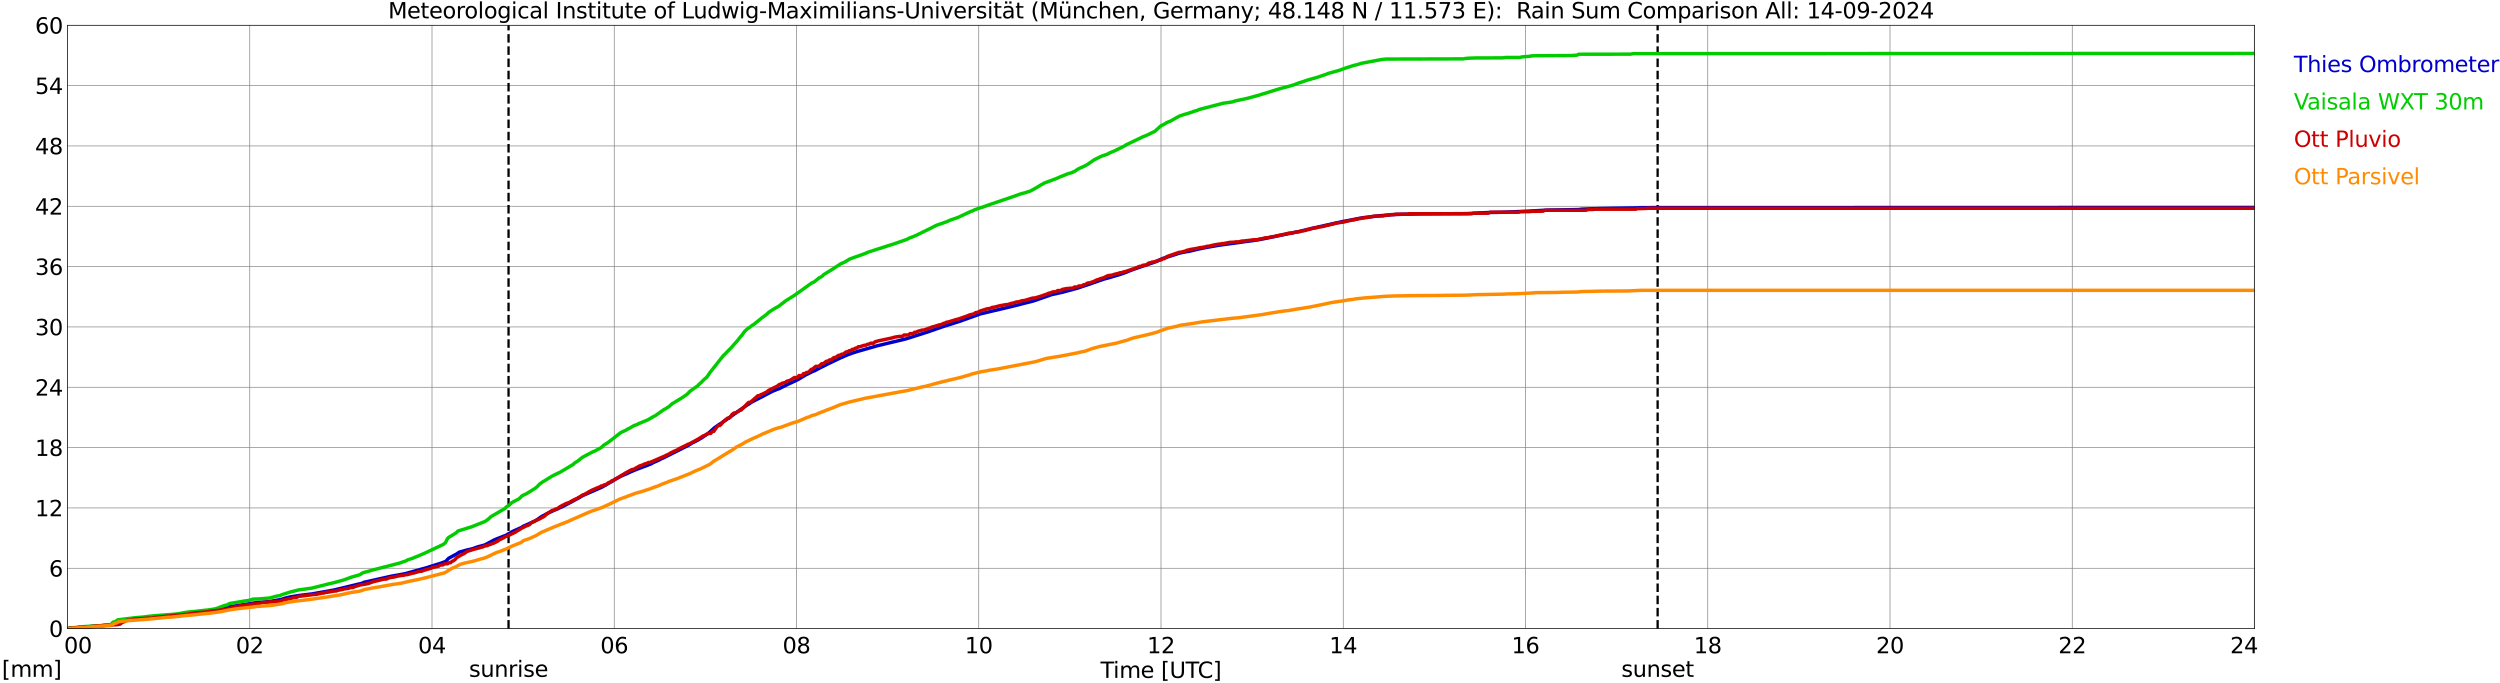 <?xml version="1.0" encoding="utf-8" standalone="no"?>
<!DOCTYPE svg PUBLIC "-//W3C//DTD SVG 1.1//EN"
  "http://www.w3.org/Graphics/SVG/1.1/DTD/svg11.dtd">
<svg xmlns:xlink="http://www.w3.org/1999/xlink" width="1085.4pt" height="296.64pt" viewBox="0 0 1085.4 296.64" xmlns="http://www.w3.org/2000/svg" version="1.1">
 <defs>
  <style type="text/css">*{stroke-linejoin: round; stroke-linecap: butt}</style>
 </defs>
 <g id="figure_1">
  <g id="patch_1">
   <path d="M 0 296.64 
L 1085.4 296.64 
L 1085.4 0 
L 0 0 
z
" style="fill: #ffffff"/>
  </g>
  <g id="axes_1">
   <g id="patch_2">
    <path d="M 29.306 272.909 
L 978.814 272.909 
L 978.814 10.976 
L 29.306 10.976 
z
" style="fill: #ffffff"/>
   </g>
   <g id="patch_3">
    <path d="M 979.11 272.909 
L 978.814 272.909 
L 978.814 10.976 
L 979.11 10.976 
z
" clip-path="url(#p9c2cc6faea)" style="fill: #d3d3d3; opacity: 0.25; stroke: #d3d3d3; stroke-linejoin: miter"/>
   </g>
   <g id="matplotlib.axis_1">
    <g id="xtick_1">
     <g id="line2d_1">
      <path d="M 29.306 272.909 
L 29.306 10.976 
" clip-path="url(#p9c2cc6faea)" style="fill: none; stroke: #808080; stroke-width: 0.3; stroke-linecap: square"/>
     </g>
     <g id="line2d_2"/>
     <g id="text_1">
      <!--    00 -->
      <g transform="translate(18.733 283.627) scale(0.095 -0.095)">
       <defs>
        <path id="DejaVuSans-20" transform="scale(0.016)"/>
        <path id="DejaVuSans-30" d="M 2034 4250 
Q 1547 4250 1301 3770 
Q 1056 3291 1056 2328 
Q 1056 1369 1301 889 
Q 1547 409 2034 409 
Q 2525 409 2770 889 
Q 3016 1369 3016 2328 
Q 3016 3291 2770 3770 
Q 2525 4250 2034 4250 
z
M 2034 4750 
Q 2819 4750 3233 4129 
Q 3647 3509 3647 2328 
Q 3647 1150 3233 529 
Q 2819 -91 2034 -91 
Q 1250 -91 836 529 
Q 422 1150 422 2328 
Q 422 3509 836 4129 
Q 1250 4750 2034 4750 
z
" transform="scale(0.016)"/>
       </defs>
       <use xlink:href="#DejaVuSans-20"/>
       <use xlink:href="#DejaVuSans-20" transform="translate(31.787 0)"/>
       <use xlink:href="#DejaVuSans-20" transform="translate(63.574 0)"/>
       <use xlink:href="#DejaVuSans-30" transform="translate(95.361 0)"/>
       <use xlink:href="#DejaVuSans-30" transform="translate(158.984 0)"/>
      </g>
     </g>
    </g>
    <g id="xtick_2">
     <g id="line2d_3">
      <path d="M 108.431 272.909 
L 108.431 10.976 
" clip-path="url(#p9c2cc6faea)" style="fill: none; stroke: #808080; stroke-width: 0.3; stroke-linecap: square"/>
     </g>
     <g id="line2d_4"/>
     <g id="text_2">
      <!-- 02 -->
      <g transform="translate(102.387 283.627) scale(0.095 -0.095)">
       <defs>
        <path id="DejaVuSans-32" d="M 1228 531 
L 3431 531 
L 3431 0 
L 469 0 
L 469 531 
Q 828 903 1448 1529 
Q 2069 2156 2228 2338 
Q 2531 2678 2651 2914 
Q 2772 3150 2772 3378 
Q 2772 3750 2511 3984 
Q 2250 4219 1831 4219 
Q 1534 4219 1204 4116 
Q 875 4013 500 3803 
L 500 4441 
Q 881 4594 1212 4672 
Q 1544 4750 1819 4750 
Q 2544 4750 2975 4387 
Q 3406 4025 3406 3419 
Q 3406 3131 3298 2873 
Q 3191 2616 2906 2266 
Q 2828 2175 2409 1742 
Q 1991 1309 1228 531 
z
" transform="scale(0.016)"/>
       </defs>
       <use xlink:href="#DejaVuSans-30"/>
       <use xlink:href="#DejaVuSans-32" transform="translate(63.623 0)"/>
      </g>
     </g>
    </g>
    <g id="xtick_3">
     <g id="line2d_5">
      <path d="M 187.557 272.909 
L 187.557 10.976 
" clip-path="url(#p9c2cc6faea)" style="fill: none; stroke: #808080; stroke-width: 0.3; stroke-linecap: square"/>
     </g>
     <g id="line2d_6"/>
     <g id="text_3">
      <!-- 04 -->
      <g transform="translate(181.513 283.627) scale(0.095 -0.095)">
       <defs>
        <path id="DejaVuSans-34" d="M 2419 4116 
L 825 1625 
L 2419 1625 
L 2419 4116 
z
M 2253 4666 
L 3047 4666 
L 3047 1625 
L 3713 1625 
L 3713 1100 
L 3047 1100 
L 3047 0 
L 2419 0 
L 2419 1100 
L 313 1100 
L 313 1709 
L 2253 4666 
z
" transform="scale(0.016)"/>
       </defs>
       <use xlink:href="#DejaVuSans-30"/>
       <use xlink:href="#DejaVuSans-34" transform="translate(63.623 0)"/>
      </g>
     </g>
    </g>
    <g id="xtick_4">
     <g id="line2d_7">
      <path d="M 266.683 272.909 
L 266.683 10.976 
" clip-path="url(#p9c2cc6faea)" style="fill: none; stroke: #808080; stroke-width: 0.3; stroke-linecap: square"/>
     </g>
     <g id="line2d_8"/>
     <g id="text_4">
      <!-- 06 -->
      <g transform="translate(260.638 283.627) scale(0.095 -0.095)">
       <defs>
        <path id="DejaVuSans-36" d="M 2113 2584 
Q 1688 2584 1439 2293 
Q 1191 2003 1191 1497 
Q 1191 994 1439 701 
Q 1688 409 2113 409 
Q 2538 409 2786 701 
Q 3034 994 3034 1497 
Q 3034 2003 2786 2293 
Q 2538 2584 2113 2584 
z
M 3366 4563 
L 3366 3988 
Q 3128 4100 2886 4159 
Q 2644 4219 2406 4219 
Q 1781 4219 1451 3797 
Q 1122 3375 1075 2522 
Q 1259 2794 1537 2939 
Q 1816 3084 2150 3084 
Q 2853 3084 3261 2657 
Q 3669 2231 3669 1497 
Q 3669 778 3244 343 
Q 2819 -91 2113 -91 
Q 1303 -91 875 529 
Q 447 1150 447 2328 
Q 447 3434 972 4092 
Q 1497 4750 2381 4750 
Q 2619 4750 2861 4703 
Q 3103 4656 3366 4563 
z
" transform="scale(0.016)"/>
       </defs>
       <use xlink:href="#DejaVuSans-30"/>
       <use xlink:href="#DejaVuSans-36" transform="translate(63.623 0)"/>
      </g>
     </g>
    </g>
    <g id="xtick_5">
     <g id="line2d_9">
      <path d="M 345.808 272.909 
L 345.808 10.976 
" clip-path="url(#p9c2cc6faea)" style="fill: none; stroke: #808080; stroke-width: 0.3; stroke-linecap: square"/>
     </g>
     <g id="line2d_10"/>
     <g id="text_5">
      <!-- 08 -->
      <g transform="translate(339.764 283.627) scale(0.095 -0.095)">
       <defs>
        <path id="DejaVuSans-38" d="M 2034 2216 
Q 1584 2216 1326 1975 
Q 1069 1734 1069 1313 
Q 1069 891 1326 650 
Q 1584 409 2034 409 
Q 2484 409 2743 651 
Q 3003 894 3003 1313 
Q 3003 1734 2745 1975 
Q 2488 2216 2034 2216 
z
M 1403 2484 
Q 997 2584 770 2862 
Q 544 3141 544 3541 
Q 544 4100 942 4425 
Q 1341 4750 2034 4750 
Q 2731 4750 3128 4425 
Q 3525 4100 3525 3541 
Q 3525 3141 3298 2862 
Q 3072 2584 2669 2484 
Q 3125 2378 3379 2068 
Q 3634 1759 3634 1313 
Q 3634 634 3220 271 
Q 2806 -91 2034 -91 
Q 1263 -91 848 271 
Q 434 634 434 1313 
Q 434 1759 690 2068 
Q 947 2378 1403 2484 
z
M 1172 3481 
Q 1172 3119 1398 2916 
Q 1625 2713 2034 2713 
Q 2441 2713 2670 2916 
Q 2900 3119 2900 3481 
Q 2900 3844 2670 4047 
Q 2441 4250 2034 4250 
Q 1625 4250 1398 4047 
Q 1172 3844 1172 3481 
z
" transform="scale(0.016)"/>
       </defs>
       <use xlink:href="#DejaVuSans-30"/>
       <use xlink:href="#DejaVuSans-38" transform="translate(63.623 0)"/>
      </g>
     </g>
    </g>
    <g id="xtick_6">
     <g id="line2d_11">
      <path d="M 424.934 272.909 
L 424.934 10.976 
" clip-path="url(#p9c2cc6faea)" style="fill: none; stroke: #808080; stroke-width: 0.3; stroke-linecap: square"/>
     </g>
     <g id="line2d_12"/>
     <g id="text_6">
      <!-- 10 -->
      <g transform="translate(418.89 283.627) scale(0.095 -0.095)">
       <defs>
        <path id="DejaVuSans-31" d="M 794 531 
L 1825 531 
L 1825 4091 
L 703 3866 
L 703 4441 
L 1819 4666 
L 2450 4666 
L 2450 531 
L 3481 531 
L 3481 0 
L 794 0 
L 794 531 
z
" transform="scale(0.016)"/>
       </defs>
       <use xlink:href="#DejaVuSans-31"/>
       <use xlink:href="#DejaVuSans-30" transform="translate(63.623 0)"/>
      </g>
     </g>
    </g>
    <g id="xtick_7">
     <g id="line2d_13">
      <path d="M 504.06 272.909 
L 504.06 10.976 
" clip-path="url(#p9c2cc6faea)" style="fill: none; stroke: #808080; stroke-width: 0.3; stroke-linecap: square"/>
     </g>
     <g id="line2d_14"/>
     <g id="text_7">
      <!-- 12 -->
      <g transform="translate(498.015 283.627) scale(0.095 -0.095)">
       <use xlink:href="#DejaVuSans-31"/>
       <use xlink:href="#DejaVuSans-32" transform="translate(63.623 0)"/>
      </g>
     </g>
    </g>
    <g id="xtick_8">
     <g id="line2d_15">
      <path d="M 583.185 272.909 
L 583.185 10.976 
" clip-path="url(#p9c2cc6faea)" style="fill: none; stroke: #808080; stroke-width: 0.3; stroke-linecap: square"/>
     </g>
     <g id="line2d_16"/>
     <g id="text_8">
      <!-- 14 -->
      <g transform="translate(577.141 283.627) scale(0.095 -0.095)">
       <use xlink:href="#DejaVuSans-31"/>
       <use xlink:href="#DejaVuSans-34" transform="translate(63.623 0)"/>
      </g>
     </g>
    </g>
    <g id="xtick_9">
     <g id="line2d_17">
      <path d="M 662.311 272.909 
L 662.311 10.976 
" clip-path="url(#p9c2cc6faea)" style="fill: none; stroke: #808080; stroke-width: 0.3; stroke-linecap: square"/>
     </g>
     <g id="line2d_18"/>
     <g id="text_9">
      <!-- 16 -->
      <g transform="translate(656.267 283.627) scale(0.095 -0.095)">
       <use xlink:href="#DejaVuSans-31"/>
       <use xlink:href="#DejaVuSans-36" transform="translate(63.623 0)"/>
      </g>
     </g>
    </g>
    <g id="xtick_10">
     <g id="line2d_19">
      <path d="M 741.437 272.909 
L 741.437 10.976 
" clip-path="url(#p9c2cc6faea)" style="fill: none; stroke: #808080; stroke-width: 0.3; stroke-linecap: square"/>
     </g>
     <g id="line2d_20"/>
     <g id="text_10">
      <!-- 18 -->
      <g transform="translate(735.392 283.627) scale(0.095 -0.095)">
       <use xlink:href="#DejaVuSans-31"/>
       <use xlink:href="#DejaVuSans-38" transform="translate(63.623 0)"/>
      </g>
     </g>
    </g>
    <g id="xtick_11">
     <g id="line2d_21">
      <path d="M 820.562 272.909 
L 820.562 10.976 
" clip-path="url(#p9c2cc6faea)" style="fill: none; stroke: #808080; stroke-width: 0.3; stroke-linecap: square"/>
     </g>
     <g id="line2d_22"/>
     <g id="text_11">
      <!-- 20 -->
      <g transform="translate(814.518 283.627) scale(0.095 -0.095)">
       <use xlink:href="#DejaVuSans-32"/>
       <use xlink:href="#DejaVuSans-30" transform="translate(63.623 0)"/>
      </g>
     </g>
    </g>
    <g id="xtick_12">
     <g id="line2d_23">
      <path d="M 899.688 272.909 
L 899.688 10.976 
" clip-path="url(#p9c2cc6faea)" style="fill: none; stroke: #808080; stroke-width: 0.3; stroke-linecap: square"/>
     </g>
     <g id="line2d_24"/>
     <g id="text_12">
      <!-- 22 -->
      <g transform="translate(893.644 283.627) scale(0.095 -0.095)">
       <use xlink:href="#DejaVuSans-32"/>
       <use xlink:href="#DejaVuSans-32" transform="translate(63.623 0)"/>
      </g>
     </g>
    </g>
    <g id="xtick_13">
     <g id="line2d_25">
      <path d="M 978.814 272.909 
L 978.814 10.976 
" clip-path="url(#p9c2cc6faea)" style="fill: none; stroke: #808080; stroke-width: 0.3; stroke-linecap: square"/>
     </g>
     <g id="line2d_26"/>
     <g id="text_13">
      <!-- 24    -->
      <g transform="translate(968.241 283.627) scale(0.095 -0.095)">
       <use xlink:href="#DejaVuSans-32"/>
       <use xlink:href="#DejaVuSans-34" transform="translate(63.623 0)"/>
       <use xlink:href="#DejaVuSans-20" transform="translate(127.246 0)"/>
       <use xlink:href="#DejaVuSans-20" transform="translate(159.033 0)"/>
       <use xlink:href="#DejaVuSans-20" transform="translate(190.82 0)"/>
      </g>
     </g>
    </g>
    <g id="text_14">
     <!-- Time [UTC] -->
     <g transform="translate(477.806 294.322) scale(0.095 -0.095)">
      <defs>
       <path id="DejaVuSans-54" d="M -19 4666 
L 3928 4666 
L 3928 4134 
L 2272 4134 
L 2272 0 
L 1638 0 
L 1638 4134 
L -19 4134 
L -19 4666 
z
" transform="scale(0.016)"/>
       <path id="DejaVuSans-69" d="M 603 3500 
L 1178 3500 
L 1178 0 
L 603 0 
L 603 3500 
z
M 603 4863 
L 1178 4863 
L 1178 4134 
L 603 4134 
L 603 4863 
z
" transform="scale(0.016)"/>
       <path id="DejaVuSans-6d" d="M 3328 2828 
Q 3544 3216 3844 3400 
Q 4144 3584 4550 3584 
Q 5097 3584 5394 3201 
Q 5691 2819 5691 2113 
L 5691 0 
L 5113 0 
L 5113 2094 
Q 5113 2597 4934 2840 
Q 4756 3084 4391 3084 
Q 3944 3084 3684 2787 
Q 3425 2491 3425 1978 
L 3425 0 
L 2847 0 
L 2847 2094 
Q 2847 2600 2669 2842 
Q 2491 3084 2119 3084 
Q 1678 3084 1418 2786 
Q 1159 2488 1159 1978 
L 1159 0 
L 581 0 
L 581 3500 
L 1159 3500 
L 1159 2956 
Q 1356 3278 1631 3431 
Q 1906 3584 2284 3584 
Q 2666 3584 2933 3390 
Q 3200 3197 3328 2828 
z
" transform="scale(0.016)"/>
       <path id="DejaVuSans-65" d="M 3597 1894 
L 3597 1613 
L 953 1613 
Q 991 1019 1311 708 
Q 1631 397 2203 397 
Q 2534 397 2845 478 
Q 3156 559 3463 722 
L 3463 178 
Q 3153 47 2828 -22 
Q 2503 -91 2169 -91 
Q 1331 -91 842 396 
Q 353 884 353 1716 
Q 353 2575 817 3079 
Q 1281 3584 2069 3584 
Q 2775 3584 3186 3129 
Q 3597 2675 3597 1894 
z
M 3022 2063 
Q 3016 2534 2758 2815 
Q 2500 3097 2075 3097 
Q 1594 3097 1305 2825 
Q 1016 2553 972 2059 
L 3022 2063 
z
" transform="scale(0.016)"/>
       <path id="DejaVuSans-5b" d="M 550 4863 
L 1875 4863 
L 1875 4416 
L 1125 4416 
L 1125 -397 
L 1875 -397 
L 1875 -844 
L 550 -844 
L 550 4863 
z
" transform="scale(0.016)"/>
       <path id="DejaVuSans-55" d="M 556 4666 
L 1191 4666 
L 1191 1831 
Q 1191 1081 1462 751 
Q 1734 422 2344 422 
Q 2950 422 3222 751 
Q 3494 1081 3494 1831 
L 3494 4666 
L 4128 4666 
L 4128 1753 
Q 4128 841 3676 375 
Q 3225 -91 2344 -91 
Q 1459 -91 1007 375 
Q 556 841 556 1753 
L 556 4666 
z
" transform="scale(0.016)"/>
       <path id="DejaVuSans-43" d="M 4122 4306 
L 4122 3641 
Q 3803 3938 3442 4084 
Q 3081 4231 2675 4231 
Q 1875 4231 1450 3742 
Q 1025 3253 1025 2328 
Q 1025 1406 1450 917 
Q 1875 428 2675 428 
Q 3081 428 3442 575 
Q 3803 722 4122 1019 
L 4122 359 
Q 3791 134 3420 21 
Q 3050 -91 2638 -91 
Q 1578 -91 968 557 
Q 359 1206 359 2328 
Q 359 3453 968 4101 
Q 1578 4750 2638 4750 
Q 3056 4750 3426 4639 
Q 3797 4528 4122 4306 
z
" transform="scale(0.016)"/>
       <path id="DejaVuSans-5d" d="M 1947 4863 
L 1947 -844 
L 622 -844 
L 622 -397 
L 1369 -397 
L 1369 4416 
L 622 4416 
L 622 4863 
L 1947 4863 
z
" transform="scale(0.016)"/>
      </defs>
      <use xlink:href="#DejaVuSans-54"/>
      <use xlink:href="#DejaVuSans-69" transform="translate(57.959 0)"/>
      <use xlink:href="#DejaVuSans-6d" transform="translate(85.742 0)"/>
      <use xlink:href="#DejaVuSans-65" transform="translate(183.154 0)"/>
      <use xlink:href="#DejaVuSans-20" transform="translate(244.678 0)"/>
      <use xlink:href="#DejaVuSans-5b" transform="translate(276.465 0)"/>
      <use xlink:href="#DejaVuSans-55" transform="translate(315.479 0)"/>
      <use xlink:href="#DejaVuSans-54" transform="translate(388.672 0)"/>
      <use xlink:href="#DejaVuSans-43" transform="translate(443.881 0)"/>
      <use xlink:href="#DejaVuSans-5d" transform="translate(513.705 0)"/>
     </g>
    </g>
   </g>
   <g id="matplotlib.axis_2">
    <g id="ytick_1">
     <g id="line2d_27">
      <path d="M 29.306 272.909 
L 978.814 272.909 
" clip-path="url(#p9c2cc6faea)" style="fill: none; stroke: #808080; stroke-width: 0.3; stroke-linecap: square"/>
     </g>
     <g id="line2d_28"/>
     <g id="text_15">
      <!-- 0 -->
      <g transform="translate(21.261 276.518) scale(0.095 -0.095)">
       <use xlink:href="#DejaVuSans-30"/>
      </g>
     </g>
    </g>
    <g id="ytick_2">
     <g id="line2d_29">
      <path d="M 29.306 246.715 
L 978.814 246.715 
" clip-path="url(#p9c2cc6faea)" style="fill: none; stroke: #808080; stroke-width: 0.3; stroke-linecap: square"/>
     </g>
     <g id="line2d_30"/>
     <g id="text_16">
      <!-- 6 -->
      <g transform="translate(21.261 250.325) scale(0.095 -0.095)">
       <use xlink:href="#DejaVuSans-36"/>
      </g>
     </g>
    </g>
    <g id="ytick_3">
     <g id="line2d_31">
      <path d="M 29.306 220.522 
L 978.814 220.522 
" clip-path="url(#p9c2cc6faea)" style="fill: none; stroke: #808080; stroke-width: 0.3; stroke-linecap: square"/>
     </g>
     <g id="line2d_32"/>
     <g id="text_17">
      <!-- 12 -->
      <g transform="translate(15.217 224.131) scale(0.095 -0.095)">
       <use xlink:href="#DejaVuSans-31"/>
       <use xlink:href="#DejaVuSans-32" transform="translate(63.623 0)"/>
      </g>
     </g>
    </g>
    <g id="ytick_4">
     <g id="line2d_33">
      <path d="M 29.306 194.329 
L 978.814 194.329 
" clip-path="url(#p9c2cc6faea)" style="fill: none; stroke: #808080; stroke-width: 0.3; stroke-linecap: square"/>
     </g>
     <g id="line2d_34"/>
     <g id="text_18">
      <!-- 18 -->
      <g transform="translate(15.217 197.938) scale(0.095 -0.095)">
       <use xlink:href="#DejaVuSans-31"/>
       <use xlink:href="#DejaVuSans-38" transform="translate(63.623 0)"/>
      </g>
     </g>
    </g>
    <g id="ytick_5">
     <g id="line2d_35">
      <path d="M 29.306 168.136 
L 978.814 168.136 
" clip-path="url(#p9c2cc6faea)" style="fill: none; stroke: #808080; stroke-width: 0.3; stroke-linecap: square"/>
     </g>
     <g id="line2d_36"/>
     <g id="text_19">
      <!-- 24 -->
      <g transform="translate(15.217 171.745) scale(0.095 -0.095)">
       <use xlink:href="#DejaVuSans-32"/>
       <use xlink:href="#DejaVuSans-34" transform="translate(63.623 0)"/>
      </g>
     </g>
    </g>
    <g id="ytick_6">
     <g id="line2d_37">
      <path d="M 29.306 141.942 
L 978.814 141.942 
" clip-path="url(#p9c2cc6faea)" style="fill: none; stroke: #808080; stroke-width: 0.3; stroke-linecap: square"/>
     </g>
     <g id="line2d_38"/>
     <g id="text_20">
      <!-- 30 -->
      <g transform="translate(15.217 145.551) scale(0.095 -0.095)">
       <defs>
        <path id="DejaVuSans-33" d="M 2597 2516 
Q 3050 2419 3304 2112 
Q 3559 1806 3559 1356 
Q 3559 666 3084 287 
Q 2609 -91 1734 -91 
Q 1441 -91 1130 -33 
Q 819 25 488 141 
L 488 750 
Q 750 597 1062 519 
Q 1375 441 1716 441 
Q 2309 441 2620 675 
Q 2931 909 2931 1356 
Q 2931 1769 2642 2001 
Q 2353 2234 1838 2234 
L 1294 2234 
L 1294 2753 
L 1863 2753 
Q 2328 2753 2575 2939 
Q 2822 3125 2822 3475 
Q 2822 3834 2567 4026 
Q 2313 4219 1838 4219 
Q 1578 4219 1281 4162 
Q 984 4106 628 3988 
L 628 4550 
Q 988 4650 1302 4700 
Q 1616 4750 1894 4750 
Q 2613 4750 3031 4423 
Q 3450 4097 3450 3541 
Q 3450 3153 3228 2886 
Q 3006 2619 2597 2516 
z
" transform="scale(0.016)"/>
       </defs>
       <use xlink:href="#DejaVuSans-33"/>
       <use xlink:href="#DejaVuSans-30" transform="translate(63.623 0)"/>
      </g>
     </g>
    </g>
    <g id="ytick_7">
     <g id="line2d_39">
      <path d="M 29.306 115.749 
L 978.814 115.749 
" clip-path="url(#p9c2cc6faea)" style="fill: none; stroke: #808080; stroke-width: 0.3; stroke-linecap: square"/>
     </g>
     <g id="line2d_40"/>
     <g id="text_21">
      <!-- 36 -->
      <g transform="translate(15.217 119.358) scale(0.095 -0.095)">
       <use xlink:href="#DejaVuSans-33"/>
       <use xlink:href="#DejaVuSans-36" transform="translate(63.623 0)"/>
      </g>
     </g>
    </g>
    <g id="ytick_8">
     <g id="line2d_41">
      <path d="M 29.306 89.556 
L 978.814 89.556 
" clip-path="url(#p9c2cc6faea)" style="fill: none; stroke: #808080; stroke-width: 0.3; stroke-linecap: square"/>
     </g>
     <g id="line2d_42"/>
     <g id="text_22">
      <!-- 42 -->
      <g transform="translate(15.217 93.165) scale(0.095 -0.095)">
       <use xlink:href="#DejaVuSans-34"/>
       <use xlink:href="#DejaVuSans-32" transform="translate(63.623 0)"/>
      </g>
     </g>
    </g>
    <g id="ytick_9">
     <g id="line2d_43">
      <path d="M 29.306 63.362 
L 978.814 63.362 
" clip-path="url(#p9c2cc6faea)" style="fill: none; stroke: #808080; stroke-width: 0.3; stroke-linecap: square"/>
     </g>
     <g id="line2d_44"/>
     <g id="text_23">
      <!-- 48 -->
      <g transform="translate(15.217 66.972) scale(0.095 -0.095)">
       <use xlink:href="#DejaVuSans-34"/>
       <use xlink:href="#DejaVuSans-38" transform="translate(63.623 0)"/>
      </g>
     </g>
    </g>
    <g id="ytick_10">
     <g id="line2d_45">
      <path d="M 29.306 37.169 
L 978.814 37.169 
" clip-path="url(#p9c2cc6faea)" style="fill: none; stroke: #808080; stroke-width: 0.3; stroke-linecap: square"/>
     </g>
     <g id="line2d_46"/>
     <g id="text_24">
      <!-- 54 -->
      <g transform="translate(15.217 40.778) scale(0.095 -0.095)">
       <defs>
        <path id="DejaVuSans-35" d="M 691 4666 
L 3169 4666 
L 3169 4134 
L 1269 4134 
L 1269 2991 
Q 1406 3038 1543 3061 
Q 1681 3084 1819 3084 
Q 2600 3084 3056 2656 
Q 3513 2228 3513 1497 
Q 3513 744 3044 326 
Q 2575 -91 1722 -91 
Q 1428 -91 1123 -41 
Q 819 9 494 109 
L 494 744 
Q 775 591 1075 516 
Q 1375 441 1709 441 
Q 2250 441 2565 725 
Q 2881 1009 2881 1497 
Q 2881 1984 2565 2268 
Q 2250 2553 1709 2553 
Q 1456 2553 1204 2497 
Q 953 2441 691 2322 
L 691 4666 
z
" transform="scale(0.016)"/>
       </defs>
       <use xlink:href="#DejaVuSans-35"/>
       <use xlink:href="#DejaVuSans-34" transform="translate(63.623 0)"/>
      </g>
     </g>
    </g>
    <g id="ytick_11">
     <g id="line2d_47">
      <path d="M 29.306 10.976 
L 978.814 10.976 
" clip-path="url(#p9c2cc6faea)" style="fill: none; stroke: #808080; stroke-width: 0.3; stroke-linecap: square"/>
     </g>
     <g id="line2d_48"/>
     <g id="text_25">
      <!-- 60 -->
      <g transform="translate(15.217 14.585) scale(0.095 -0.095)">
       <use xlink:href="#DejaVuSans-36"/>
       <use xlink:href="#DejaVuSans-30" transform="translate(63.623 0)"/>
      </g>
     </g>
    </g>
   </g>
   <g id="line2d_49">
    <path d="M 220.79 272.909 
L 220.79 10.976 
" clip-path="url(#p9c2cc6faea)" style="fill: none; stroke-dasharray: 3.7,1.6; stroke-dashoffset: 0; stroke: #000000"/>
   </g>
   <g id="line2d_50">
    <path d="M 719.677 272.909 
L 719.677 10.976 
" clip-path="url(#p9c2cc6faea)" style="fill: none; stroke-dasharray: 3.7,1.6; stroke-dashoffset: 0; stroke: #000000"/>
   </g>
   <g id="line2d_51">
    <path d="M 29.306 272.865 
L 35.9 272.319 
L 44.472 271.577 
L 48.428 271.228 
L 49.087 270.682 
L 49.747 270.377 
L 50.406 270.224 
L 51.065 269.744 
L 51.725 269.482 
L 54.362 269.133 
L 78.759 266.601 
L 91.947 264.963 
L 95.244 264.549 
L 97.881 263.741 
L 111.728 261.558 
L 115.025 261.34 
L 117.663 261.056 
L 122.278 260.205 
L 123.597 259.725 
L 126.235 259.114 
L 129.532 258.568 
L 131.51 258.328 
L 135.466 257.848 
L 144.697 256.211 
L 157.226 253.22 
L 157.885 252.849 
L 169.754 250.186 
L 175.688 249.117 
L 184.92 246.563 
L 191.513 244.489 
L 193.492 243.747 
L 194.81 242.372 
L 196.129 241.651 
L 197.448 240.931 
L 198.107 240.604 
L 199.426 239.709 
L 202.723 238.792 
L 205.36 238.159 
L 207.339 237.439 
L 209.976 236.74 
L 210.635 236.522 
L 214.592 234.405 
L 215.91 233.859 
L 217.889 233.095 
L 219.207 232.571 
L 219.867 232.331 
L 220.526 231.851 
L 221.186 231.567 
L 222.504 230.759 
L 226.461 228.97 
L 227.12 228.511 
L 231.736 226.437 
L 233.054 225.717 
L 235.033 224.32 
L 238.329 222.552 
L 242.945 220.5 
L 244.264 219.933 
L 247.561 218.187 
L 252.176 215.655 
L 252.836 215.218 
L 261.408 211.464 
L 266.023 208.801 
L 267.342 207.906 
L 269.32 206.88 
L 270.639 206.269 
L 271.958 205.745 
L 273.936 204.806 
L 275.914 203.977 
L 282.508 201.467 
L 283.827 200.746 
L 285.805 199.895 
L 287.124 199.175 
L 288.442 198.585 
L 292.399 196.599 
L 298.992 193.281 
L 300.311 192.43 
L 302.949 191.098 
L 304.927 189.898 
L 307.564 188.086 
L 310.202 185.707 
L 312.18 184.332 
L 313.499 183.524 
L 318.774 179.77 
L 320.093 178.787 
L 320.752 178.482 
L 322.071 177.412 
L 324.708 175.622 
L 325.368 175.273 
L 326.027 174.749 
L 335.258 169.925 
L 337.236 169.118 
L 338.555 168.616 
L 342.512 166.629 
L 345.149 165.429 
L 346.468 164.774 
L 349.765 162.788 
L 353.062 161.172 
L 353.721 160.954 
L 356.359 159.535 
L 357.677 158.902 
L 358.996 158.204 
L 364.93 155.366 
L 368.227 153.948 
L 370.206 153.249 
L 372.184 152.616 
L 380.756 150.149 
L 393.284 147.137 
L 401.856 144.409 
L 404.493 143.514 
L 409.768 141.68 
L 416.362 139.607 
L 425.593 136.289 
L 440.759 132.687 
L 443.397 131.989 
L 448.672 130.679 
L 456.584 127.907 
L 461.2 126.903 
L 467.794 125.113 
L 469.772 124.436 
L 472.409 123.563 
L 479.003 121.25 
L 481.641 120.529 
L 484.278 119.743 
L 486.916 118.936 
L 488.894 118.237 
L 490.213 117.67 
L 492.191 116.906 
L 494.828 116.011 
L 502.082 113.522 
L 504.719 112.235 
L 508.675 111.012 
L 510.654 110.379 
L 511.972 109.921 
L 514.61 109.375 
L 516.588 109.026 
L 519.885 108.24 
L 521.863 107.804 
L 524.501 107.302 
L 529.116 106.494 
L 546.26 104.115 
L 548.898 103.613 
L 550.876 103.198 
L 564.063 100.491 
L 569.338 99.203 
L 582.526 96.257 
L 591.757 94.511 
L 599.011 93.659 
L 604.945 93.179 
L 608.901 93.026 
L 616.814 92.873 
L 632.639 92.764 
L 636.595 92.742 
L 639.233 92.633 
L 642.53 92.415 
L 645.827 92.284 
L 651.761 92.175 
L 662.97 91.695 
L 672.202 91.193 
L 678.796 91.084 
L 685.389 90.974 
L 686.708 90.8 
L 690.664 90.647 
L 694.621 90.538 
L 702.533 90.385 
L 709.786 90.276 
L 713.083 90.145 
L 978.154 90.058 
L 978.154 90.058 
" clip-path="url(#p9c2cc6faea)" style="fill: none; stroke: #0000cc; stroke-width: 1.5; stroke-linecap: square"/>
   </g>
   <g id="line2d_52">
    <path d="M 29.306 272.778 
L 31.284 272.56 
L 33.262 272.385 
L 34.581 272.21 
L 36.559 272.036 
L 43.153 271.686 
L 45.131 271.599 
L 47.768 271.337 
L 48.428 270.857 
L 49.087 270.115 
L 49.747 269.984 
L 50.406 269.678 
L 51.065 269.111 
L 58.978 268.15 
L 62.275 267.888 
L 63.594 267.714 
L 64.912 267.539 
L 67.55 267.277 
L 76.781 266.579 
L 78.1 266.317 
L 81.397 265.749 
L 84.694 265.444 
L 89.309 264.92 
L 90.628 264.789 
L 92.606 264.483 
L 93.925 264.221 
L 97.222 262.955 
L 98.541 262.65 
L 99.2 262.257 
L 99.86 261.995 
L 102.497 261.558 
L 105.794 260.991 
L 108.431 260.598 
L 109.75 260.118 
L 112.388 260.03 
L 117.003 259.638 
L 118.322 259.288 
L 119.641 258.939 
L 120.3 258.764 
L 121.619 258.59 
L 122.278 258.197 
L 126.235 256.975 
L 129.532 256.145 
L 135.466 255.316 
L 142.06 253.657 
L 144.697 253.046 
L 149.313 251.78 
L 152.61 250.557 
L 155.907 249.64 
L 156.566 249.335 
L 157.226 248.855 
L 157.885 248.549 
L 159.863 248.069 
L 161.182 247.632 
L 172.391 244.751 
L 173.051 244.62 
L 175.029 243.922 
L 176.348 243.485 
L 177.007 243.048 
L 178.985 242.437 
L 183.601 240.516 
L 192.173 236.5 
L 192.832 236.107 
L 193.492 235.452 
L 194.151 234.055 
L 194.81 233.313 
L 198.107 231.305 
L 198.767 230.563 
L 202.723 229.341 
L 204.701 228.729 
L 210.635 226.372 
L 211.954 225.412 
L 213.273 224.233 
L 219.207 220.784 
L 219.867 220.086 
L 221.186 219.213 
L 221.845 218.514 
L 222.504 218.034 
L 224.482 217.03 
L 225.142 216.68 
L 225.801 216.157 
L 226.461 215.414 
L 227.12 215.022 
L 228.439 214.41 
L 229.757 213.625 
L 232.395 211.966 
L 233.054 211.442 
L 234.373 210.089 
L 235.692 209.172 
L 237.011 208.386 
L 239.648 206.727 
L 242.286 205.417 
L 242.945 205.155 
L 248.88 201.619 
L 249.539 200.965 
L 250.858 200.179 
L 252.176 199.087 
L 252.836 198.563 
L 257.451 196.119 
L 258.111 195.9 
L 260.748 194.46 
L 261.408 193.98 
L 262.067 193.325 
L 264.045 192.059 
L 269.32 187.955 
L 269.98 187.562 
L 271.958 186.689 
L 272.617 186.209 
L 273.277 185.947 
L 275.255 184.768 
L 276.573 184.332 
L 277.233 183.939 
L 281.189 182.324 
L 283.827 180.796 
L 284.486 180.49 
L 287.124 178.613 
L 288.442 177.696 
L 289.102 177.434 
L 289.761 176.91 
L 290.42 176.561 
L 291.739 175.339 
L 296.355 172.545 
L 297.674 171.628 
L 298.333 171.148 
L 299.652 169.794 
L 302.949 167.481 
L 303.608 166.739 
L 304.267 166.215 
L 305.586 164.861 
L 306.905 163.726 
L 308.224 161.762 
L 314.158 154.253 
L 314.818 153.686 
L 316.136 152.289 
L 317.455 150.979 
L 319.433 148.709 
L 320.093 148.01 
L 321.411 146.308 
L 322.071 145.566 
L 323.39 143.776 
L 324.708 142.597 
L 325.368 142.204 
L 326.686 141.156 
L 327.346 140.807 
L 330.643 138.101 
L 332.621 136.66 
L 333.94 135.438 
L 336.577 133.779 
L 337.896 133.08 
L 341.193 130.548 
L 344.49 128.496 
L 347.787 126.183 
L 352.402 122.865 
L 353.062 122.603 
L 353.721 122.21 
L 355.699 120.595 
L 356.359 120.289 
L 357.018 119.853 
L 357.677 119.198 
L 361.634 116.753 
L 364.93 114.57 
L 366.909 113.697 
L 368.887 112.475 
L 371.524 111.514 
L 375.481 110.117 
L 376.799 109.506 
L 386.031 106.538 
L 388.009 105.926 
L 393.284 104.093 
L 393.943 103.831 
L 394.603 103.438 
L 396.581 102.696 
L 397.899 102.128 
L 400.537 100.819 
L 403.834 99.203 
L 406.471 97.85 
L 411.087 96.235 
L 412.406 95.624 
L 415.703 94.489 
L 421.637 91.738 
L 422.297 91.564 
L 422.956 91.171 
L 424.934 90.429 
L 426.912 89.818 
L 429.55 88.857 
L 440.1 85.277 
L 442.737 84.317 
L 444.056 83.924 
L 445.375 83.618 
L 446.034 83.313 
L 446.694 83.182 
L 447.353 82.92 
L 448.672 82.221 
L 450.65 81.086 
L 451.969 80.257 
L 452.628 79.951 
L 453.287 79.515 
L 457.244 78.031 
L 458.563 77.55 
L 459.881 76.939 
L 463.838 75.368 
L 465.156 75.018 
L 466.475 74.407 
L 467.134 74.058 
L 467.794 73.534 
L 469.113 72.879 
L 471.091 72.006 
L 472.409 71.22 
L 475.047 69.387 
L 477.685 68.077 
L 478.344 67.772 
L 479.663 67.335 
L 480.981 66.855 
L 481.641 66.418 
L 482.96 65.894 
L 484.278 65.327 
L 486.916 64.017 
L 488.235 63.362 
L 488.894 62.882 
L 495.488 59.739 
L 496.147 59.39 
L 497.466 58.909 
L 498.785 58.298 
L 501.422 56.989 
L 504.06 54.588 
L 505.379 53.976 
L 506.697 53.147 
L 508.016 52.667 
L 509.994 51.532 
L 511.972 50.44 
L 513.95 49.742 
L 515.269 49.393 
L 515.929 49.218 
L 516.588 48.912 
L 517.247 48.825 
L 517.907 48.476 
L 519.885 47.908 
L 520.544 47.559 
L 531.094 44.809 
L 532.413 44.634 
L 535.051 44.241 
L 536.369 43.805 
L 541.644 42.67 
L 546.919 41.229 
L 547.579 40.967 
L 548.898 40.618 
L 554.832 38.741 
L 561.426 36.951 
L 564.063 35.947 
L 565.382 35.554 
L 567.36 34.855 
L 571.976 33.546 
L 575.932 32.192 
L 576.592 31.887 
L 581.207 30.621 
L 583.845 29.66 
L 587.801 28.394 
L 589.12 28.089 
L 591.098 27.477 
L 599.67 25.862 
L 601.648 25.644 
L 635.276 25.557 
L 636.595 25.338 
L 637.914 25.251 
L 640.552 25.164 
L 652.42 25.12 
L 653.739 24.945 
L 659.674 24.945 
L 660.992 24.684 
L 664.289 24.422 
L 664.949 24.247 
L 666.927 24.203 
L 682.092 24.116 
L 683.411 24.029 
L 684.73 23.941 
L 685.389 23.548 
L 707.808 23.505 
L 709.127 23.287 
L 978.154 23.199 
L 978.154 23.199 
" clip-path="url(#p9c2cc6faea)" style="fill: none; stroke: #00cc00; stroke-width: 1.5; stroke-linecap: square"/>
   </g>
   <g id="line2d_53">
    <path d="M 29.767 272.909 
L 30.427 272.691 
L 32.416 272.691 
L 33.075 272.516 
L 33.735 272.516 
L 34.394 272.385 
L 35.713 272.385 
L 36.372 272.21 
L 39.021 272.21 
L 39.68 271.992 
L 40.339 271.992 
L 41.658 271.774 
L 43.647 271.686 
L 45.625 271.512 
L 48.263 271.512 
L 48.922 271.294 
L 50.912 271.206 
L 52.23 270.944 
L 52.89 270.333 
L 54.208 269.809 
L 54.868 269.46 
L 55.527 269.242 
L 56.857 269.242 
L 57.516 268.892 
L 60.154 268.631 
L 62.132 268.543 
L 64.121 268.369 
L 66.099 268.369 
L 66.759 268.15 
L 70.067 267.757 
L 71.385 267.67 
L 72.045 267.539 
L 73.363 267.539 
L 74.023 267.321 
L 76.012 267.103 
L 78.649 267.015 
L 79.309 266.841 
L 79.968 266.841 
L 80.639 266.71 
L 81.298 266.71 
L 82.617 266.36 
L 83.276 266.36 
L 85.254 266.011 
L 87.243 265.924 
L 89.222 265.706 
L 89.881 265.706 
L 90.54 265.487 
L 97.145 264.702 
L 97.804 264.702 
L 101.112 263.697 
L 102.431 263.436 
L 105.08 262.955 
L 105.739 262.955 
L 106.398 262.737 
L 113.003 261.908 
L 113.674 261.646 
L 116.311 261.384 
L 118.289 261.296 
L 120.278 261.078 
L 121.597 261.078 
L 122.256 260.685 
L 123.586 260.423 
L 126.224 259.856 
L 126.883 259.594 
L 128.872 259.332 
L 129.532 258.939 
L 136.796 258.066 
L 137.455 258.066 
L 138.115 257.848 
L 139.444 257.629 
L 140.104 257.455 
L 140.763 257.455 
L 141.422 257.149 
L 142.082 257.149 
L 145.39 256.582 
L 146.049 256.582 
L 146.708 256.276 
L 148.687 255.927 
L 149.346 255.709 
L 151.335 255.447 
L 151.995 255.141 
L 153.313 255.054 
L 153.973 254.704 
L 156.621 253.919 
L 158.599 253.613 
L 159.918 253.351 
L 161.907 252.609 
L 166.523 251.474 
L 167.853 251.387 
L 168.512 251.037 
L 169.171 250.819 
L 171.15 250.514 
L 172.479 250.164 
L 174.457 249.815 
L 175.117 249.815 
L 175.776 249.597 
L 177.095 249.422 
L 179.084 248.855 
L 179.743 248.767 
L 181.722 248.156 
L 182.381 248.025 
L 183.04 248.025 
L 183.711 247.72 
L 187.008 246.759 
L 187.667 246.454 
L 189.656 245.973 
L 190.316 245.886 
L 190.975 245.406 
L 191.634 245.275 
L 192.294 245.275 
L 192.953 244.795 
L 194.272 244.795 
L 194.942 244.314 
L 195.602 244.314 
L 196.261 243.703 
L 196.92 243.441 
L 197.58 242.917 
L 198.239 242.132 
L 200.217 240.953 
L 201.547 240.298 
L 202.866 239.381 
L 204.844 238.77 
L 207.492 237.984 
L 208.152 237.897 
L 208.811 237.591 
L 209.471 237.504 
L 210.789 236.937 
L 211.449 236.937 
L 212.119 236.587 
L 212.778 236.413 
L 213.438 236.107 
L 214.097 235.933 
L 216.075 234.972 
L 216.735 234.405 
L 218.724 233.444 
L 219.383 233.008 
L 220.702 232.527 
L 224.01 230.912 
L 224.669 230.388 
L 225.329 230.083 
L 226.647 229.21 
L 227.307 228.948 
L 227.966 228.555 
L 229.285 228.075 
L 229.955 227.725 
L 230.615 227.027 
L 231.274 226.634 
L 231.933 226.416 
L 232.593 226.023 
L 234.571 225.15 
L 235.23 224.713 
L 235.901 224.408 
L 236.56 223.971 
L 237.219 223.272 
L 239.857 221.526 
L 240.516 221.526 
L 241.176 221.002 
L 241.846 221.002 
L 243.165 219.955 
L 245.802 218.601 
L 247.121 218.165 
L 248.451 217.379 
L 249.77 216.724 
L 250.429 216.462 
L 252.407 215.284 
L 253.078 214.847 
L 253.737 214.672 
L 255.715 213.494 
L 257.034 212.795 
L 259.682 211.66 
L 260.342 211.442 
L 261.001 210.962 
L 261.66 210.962 
L 262.32 210.481 
L 262.979 210.481 
L 264.309 209.477 
L 264.968 209.346 
L 265.628 208.735 
L 266.287 208.561 
L 267.606 207.818 
L 268.925 207.033 
L 269.584 206.509 
L 270.254 206.16 
L 271.573 205.33 
L 274.211 203.933 
L 275.529 203.584 
L 276.2 203.104 
L 276.859 202.798 
L 277.519 202.361 
L 278.837 201.925 
L 280.156 201.314 
L 280.816 201.226 
L 281.475 200.79 
L 282.145 200.79 
L 284.783 199.655 
L 288.08 198.214 
L 288.75 197.952 
L 289.409 197.559 
L 290.069 197.341 
L 291.388 196.512 
L 292.706 195.9 
L 294.036 195.333 
L 294.695 194.853 
L 297.992 193.281 
L 298.652 192.888 
L 299.311 192.714 
L 303.278 190.531 
L 305.257 189.265 
L 305.916 189.047 
L 307.246 188.304 
L 307.905 188.173 
L 308.564 188.173 
L 309.224 187.3 
L 309.883 187.3 
L 311.202 185.423 
L 311.872 184.725 
L 312.532 184.725 
L 313.191 184.113 
L 313.85 183.197 
L 315.829 181.581 
L 316.488 181.581 
L 317.147 181.014 
L 317.818 179.923 
L 318.477 179.399 
L 319.796 179.137 
L 321.115 178.045 
L 321.774 178.045 
L 323.763 175.994 
L 324.423 175.251 
L 325.082 174.684 
L 325.741 174.684 
L 327.719 172.981 
L 329.038 171.803 
L 329.709 171.803 
L 330.368 171.322 
L 331.027 171.104 
L 333.005 170.1 
L 333.665 169.489 
L 336.973 167.874 
L 337.632 167.524 
L 338.292 166.957 
L 338.951 166.782 
L 339.61 166.389 
L 340.94 166.04 
L 341.599 165.516 
L 342.918 165.167 
L 344.896 163.901 
L 346.215 163.901 
L 346.885 163.072 
L 348.204 163.072 
L 348.864 162.198 
L 349.523 162.198 
L 350.182 161.675 
L 350.842 161.675 
L 351.501 161.107 
L 352.171 160.365 
L 352.831 160.19 
L 354.15 159.055 
L 355.468 159.055 
L 356.787 157.877 
L 357.447 157.877 
L 358.776 156.829 
L 359.436 156.829 
L 360.095 156.261 
L 360.754 156.261 
L 362.073 155.214 
L 362.733 155.214 
L 364.062 154.253 
L 364.722 154.253 
L 365.381 153.773 
L 366.04 153.773 
L 367.359 152.769 
L 368.019 152.769 
L 368.678 152.245 
L 369.348 152.245 
L 370.008 151.677 
L 370.667 151.677 
L 371.326 151.154 
L 371.986 151.154 
L 372.645 150.542 
L 373.305 150.542 
L 375.294 149.888 
L 375.953 149.888 
L 376.612 149.451 
L 377.272 149.451 
L 377.931 149.014 
L 379.25 149.014 
L 379.909 148.403 
L 381.239 148.01 
L 387.185 146.744 
L 388.503 146.351 
L 390.481 146.046 
L 391.8 146.046 
L 392.471 145.435 
L 394.449 145.435 
L 395.108 144.824 
L 396.427 144.824 
L 397.086 144.256 
L 397.746 144.256 
L 398.416 143.863 
L 400.394 143.296 
L 401.054 143.296 
L 403.691 142.379 
L 404.361 142.073 
L 406.999 141.331 
L 407.658 141.069 
L 408.318 140.982 
L 408.977 140.764 
L 409.636 140.414 
L 410.307 140.24 
L 410.966 139.89 
L 411.626 139.803 
L 414.923 138.799 
L 416.252 138.45 
L 420.209 137.053 
L 420.868 136.747 
L 422.857 136.267 
L 423.516 135.743 
L 424.176 135.656 
L 424.835 135.438 
L 425.495 135.045 
L 428.802 133.997 
L 429.462 133.997 
L 430.121 133.822 
L 430.781 133.429 
L 431.44 133.429 
L 432.759 133.08 
L 434.088 132.731 
L 436.067 132.382 
L 436.726 132.251 
L 437.385 132.251 
L 439.375 131.64 
L 440.034 131.552 
L 441.353 131.072 
L 442.012 131.072 
L 443.99 130.504 
L 444.65 130.504 
L 447.957 129.5 
L 448.617 129.369 
L 449.276 129.369 
L 451.925 128.584 
L 454.562 127.667 
L 455.222 127.318 
L 455.881 127.187 
L 457.211 126.706 
L 458.53 126.619 
L 459.189 126.139 
L 460.508 126.139 
L 461.167 125.659 
L 463.156 125.266 
L 463.816 125.266 
L 464.475 125.135 
L 465.794 125.135 
L 466.453 124.611 
L 467.772 124.611 
L 468.442 124.131 
L 469.761 124.131 
L 470.42 123.607 
L 471.08 123.607 
L 471.739 123.127 
L 472.399 122.821 
L 473.058 122.821 
L 475.047 122.123 
L 475.706 121.73 
L 476.366 121.468 
L 477.025 121.337 
L 477.685 120.988 
L 479.003 120.638 
L 480.992 119.678 
L 482.971 119.416 
L 483.63 119.154 
L 485.608 118.674 
L 486.278 118.412 
L 486.938 118.412 
L 487.597 118.106 
L 488.916 117.801 
L 490.235 117.321 
L 490.894 117.146 
L 491.565 116.84 
L 492.224 116.753 
L 492.883 116.404 
L 493.543 116.185 
L 494.202 115.836 
L 494.861 115.618 
L 495.521 115.618 
L 496.18 115.138 
L 497.51 115.138 
L 498.829 114.134 
L 499.488 114.134 
L 500.147 113.784 
L 500.807 113.784 
L 503.455 112.868 
L 504.115 112.868 
L 504.774 112.344 
L 505.433 112.344 
L 506.752 111.34 
L 512.038 109.506 
L 512.698 109.506 
L 514.687 108.982 
L 515.346 108.633 
L 516.006 108.546 
L 516.665 108.327 
L 519.313 107.891 
L 521.292 107.454 
L 521.951 107.454 
L 522.61 107.236 
L 523.27 107.236 
L 523.929 106.931 
L 524.599 106.931 
L 527.237 106.319 
L 529.215 105.97 
L 529.885 105.97 
L 530.545 105.752 
L 531.204 105.752 
L 533.842 105.228 
L 535.82 105.141 
L 536.49 105.01 
L 537.809 105.01 
L 539.128 104.66 
L 540.447 104.573 
L 544.414 104.093 
L 545.733 104.093 
L 546.392 103.875 
L 548.381 103.525 
L 549.04 103.307 
L 550.359 103.22 
L 552.337 102.74 
L 552.997 102.74 
L 554.327 102.39 
L 558.283 101.561 
L 559.613 101.212 
L 560.931 101.212 
L 562.25 100.819 
L 564.228 100.6 
L 564.899 100.339 
L 566.877 100.033 
L 567.536 99.684 
L 568.196 99.684 
L 569.514 99.247 
L 570.844 98.942 
L 571.503 98.942 
L 572.163 98.636 
L 574.141 98.374 
L 574.8 98.156 
L 575.46 98.068 
L 576.119 97.85 
L 576.789 97.763 
L 578.108 97.37 
L 578.768 97.283 
L 580.086 96.846 
L 583.394 96.41 
L 584.713 96.06 
L 586.691 95.624 
L 587.351 95.493 
L 588.021 95.493 
L 588.68 95.144 
L 589.34 95.144 
L 589.999 94.882 
L 590.658 94.882 
L 591.318 94.663 
L 591.977 94.663 
L 592.637 94.489 
L 593.296 94.489 
L 596.604 93.834 
L 600.571 93.747 
L 601.23 93.528 
L 601.89 93.528 
L 602.549 93.354 
L 603.209 93.354 
L 603.868 93.179 
L 605.187 93.179 
L 605.857 93.004 
L 611.132 93.004 
L 611.803 92.786 
L 638.881 92.786 
L 639.54 92.568 
L 646.156 92.568 
L 646.816 92.131 
L 659.366 92.131 
L 660.025 91.913 
L 663.992 91.913 
L 664.652 91.782 
L 669.938 91.695 
L 670.597 91.302 
L 688.434 91.302 
L 689.752 90.953 
L 691.741 90.953 
L 692.401 90.822 
L 710.237 90.822 
L 710.896 90.603 
L 714.193 90.516 
L 715.523 90.429 
L 978.451 90.429 
L 978.451 90.429 
" clip-path="url(#p9c2cc6faea)" style="fill: none; stroke: #cc0000; stroke-width: 1.5; stroke-linecap: square"/>
   </g>
   <g id="line2d_54">
    <path d="M 29.537 272.909 
L 36.46 272.385 
L 38.526 272.21 
L 47.527 271.555 
L 48.911 271.206 
L 49.593 270.682 
L 50.285 270.551 
L 51.67 269.897 
L 55.824 269.46 
L 64.121 268.849 
L 66.89 268.587 
L 69.66 268.325 
L 72.429 268.019 
L 74.495 267.932 
L 80.034 267.321 
L 83.496 267.015 
L 88.331 266.491 
L 91.101 266.23 
L 95.947 265.575 
L 98.717 264.963 
L 102.167 264.396 
L 107.706 263.785 
L 109.091 263.654 
L 111.168 263.348 
L 118.091 262.824 
L 121.553 262.257 
L 122.245 262.17 
L 124.323 261.602 
L 127.773 261.034 
L 132.62 260.511 
L 134.004 260.336 
L 139.543 259.55 
L 141.62 259.245 
L 144.379 258.808 
L 147.148 258.372 
L 148.533 258.11 
L 150.61 257.629 
L 152.687 257.193 
L 156.138 256.669 
L 157.522 256.232 
L 158.215 255.927 
L 160.292 255.578 
L 161.676 255.272 
L 164.446 254.835 
L 170.666 253.7 
L 172.051 253.526 
L 174.128 253.22 
L 177.589 252.391 
L 178.974 252.129 
L 181.051 251.692 
L 183.821 251.081 
L 192.81 248.767 
L 193.503 248.462 
L 195.58 247.108 
L 196.964 246.41 
L 197.657 246.192 
L 199.723 245.057 
L 201.8 244.445 
L 205.261 243.703 
L 208.723 242.699 
L 210.108 242.35 
L 211.493 241.826 
L 214.943 240.167 
L 215.636 239.862 
L 217.02 239.425 
L 220.482 238.028 
L 221.867 237.286 
L 224.636 236.151 
L 226.021 235.627 
L 227.395 234.667 
L 230.164 233.706 
L 232.933 232.396 
L 235.011 231.13 
L 240.549 228.773 
L 246.769 226.328 
L 248.847 225.368 
L 255.759 222.356 
L 257.144 221.832 
L 260.605 220.609 
L 261.298 220.391 
L 262.683 219.736 
L 264.067 219.125 
L 268.903 216.768 
L 275.826 214.192 
L 278.596 213.406 
L 282.75 212.053 
L 284.123 211.485 
L 285.508 211.049 
L 286.893 210.438 
L 288.97 209.608 
L 289.662 209.39 
L 290.355 209.041 
L 293.816 207.862 
L 299.344 205.679 
L 302.113 204.37 
L 304.191 203.54 
L 308.345 201.488 
L 309.718 200.353 
L 316.642 196.119 
L 318.027 195.333 
L 319.411 194.285 
L 322.181 192.845 
L 323.554 191.971 
L 327.016 190.313 
L 328.401 189.745 
L 331.17 188.392 
L 333.94 187.257 
L 335.324 186.645 
L 336.709 186.122 
L 338.083 185.729 
L 338.775 185.598 
L 344.314 183.546 
L 346.391 182.978 
L 350.545 181.189 
L 351.237 181.014 
L 352.622 180.359 
L 353.996 180.054 
L 355.38 179.442 
L 356.765 178.875 
L 357.457 178.657 
L 358.842 178.045 
L 360.919 177.303 
L 363.689 176.168 
L 365.073 175.601 
L 367.139 175.033 
L 368.524 174.597 
L 375.448 172.938 
L 391.361 170.013 
L 393.438 169.663 
L 395.515 169.183 
L 396.888 168.834 
L 398.965 168.354 
L 400.35 167.961 
L 401.735 167.743 
L 405.197 166.782 
L 407.274 166.215 
L 414.879 164.381 
L 416.956 163.901 
L 420.417 162.897 
L 421.11 162.722 
L 421.802 162.417 
L 423.187 162.067 
L 425.945 161.413 
L 428.022 161.063 
L 429.407 160.758 
L 432.869 160.234 
L 449.474 157.047 
L 454.31 155.606 
L 457.771 155.039 
L 460.541 154.602 
L 468.146 153.118 
L 469.53 152.769 
L 470.915 152.507 
L 474.377 151.285 
L 477.146 150.499 
L 484.751 148.971 
L 487.52 148.185 
L 489.597 147.617 
L 490.982 147.05 
L 492.367 146.657 
L 494.444 146.177 
L 499.279 145.042 
L 500.664 144.693 
L 501.356 144.431 
L 502.049 144.3 
L 506.895 142.51 
L 511.038 141.637 
L 512.423 141.2 
L 517.962 140.414 
L 522.116 139.716 
L 534.567 138.232 
L 538.018 137.926 
L 547.711 136.616 
L 552.546 135.787 
L 555.316 135.35 
L 557.393 135.045 
L 559.47 134.826 
L 563.613 134.084 
L 564.998 133.91 
L 568.459 133.342 
L 569.844 133.08 
L 575.383 131.945 
L 578.152 131.334 
L 582.988 130.635 
L 585.757 130.155 
L 587.142 130.024 
L 588.526 129.762 
L 592.68 129.326 
L 598.912 128.846 
L 600.978 128.671 
L 605.132 128.496 
L 609.978 128.409 
L 612.055 128.365 
L 625.188 128.278 
L 627.265 128.234 
L 636.266 128.147 
L 641.101 127.929 
L 645.947 127.842 
L 648.025 127.798 
L 652.86 127.711 
L 654.245 127.623 
L 658.399 127.536 
L 663.938 127.274 
L 665.322 127.187 
L 666.696 127.056 
L 675.686 126.968 
L 678.455 126.881 
L 684.686 126.794 
L 686.763 126.575 
L 691.599 126.488 
L 694.368 126.401 
L 706.819 126.314 
L 712.347 126.052 
L 978.407 126.052 
L 978.407 126.052 
" clip-path="url(#p9c2cc6faea)" style="fill: none; stroke: #ff8c00; stroke-width: 1.5; stroke-linecap: square"/>
   </g>
   <g id="patch_4">
    <path d="M 29.306 272.909 
L 29.306 10.976 
" style="fill: none; stroke: #000000; stroke-width: 0.3; stroke-linejoin: miter; stroke-linecap: square"/>
   </g>
   <g id="patch_5">
    <path d="M 978.814 272.909 
L 978.814 10.976 
" style="fill: none; stroke: #000000; stroke-width: 0.3; stroke-linejoin: miter; stroke-linecap: square"/>
   </g>
   <g id="patch_6">
    <path d="M 29.306 272.909 
L 978.814 272.909 
" style="fill: none; stroke: #000000; stroke-width: 0.3; stroke-linejoin: miter; stroke-linecap: square"/>
   </g>
   <g id="patch_7">
    <path d="M 29.306 10.976 
L 978.814 10.976 
" style="fill: none; stroke: #000000; stroke-width: 0.3; stroke-linejoin: miter; stroke-linecap: square"/>
   </g>
   <g id="text_26">
    <!-- sunrise -->
    <g transform="translate(203.625 293.863) scale(0.095 -0.095)">
     <defs>
      <path id="DejaVuSans-73" d="M 2834 3397 
L 2834 2853 
Q 2591 2978 2328 3040 
Q 2066 3103 1784 3103 
Q 1356 3103 1142 2972 
Q 928 2841 928 2578 
Q 928 2378 1081 2264 
Q 1234 2150 1697 2047 
L 1894 2003 
Q 2506 1872 2764 1633 
Q 3022 1394 3022 966 
Q 3022 478 2636 193 
Q 2250 -91 1575 -91 
Q 1294 -91 989 -36 
Q 684 19 347 128 
L 347 722 
Q 666 556 975 473 
Q 1284 391 1588 391 
Q 1994 391 2212 530 
Q 2431 669 2431 922 
Q 2431 1156 2273 1281 
Q 2116 1406 1581 1522 
L 1381 1569 
Q 847 1681 609 1914 
Q 372 2147 372 2553 
Q 372 3047 722 3315 
Q 1072 3584 1716 3584 
Q 2034 3584 2315 3537 
Q 2597 3491 2834 3397 
z
" transform="scale(0.016)"/>
      <path id="DejaVuSans-75" d="M 544 1381 
L 544 3500 
L 1119 3500 
L 1119 1403 
Q 1119 906 1312 657 
Q 1506 409 1894 409 
Q 2359 409 2629 706 
Q 2900 1003 2900 1516 
L 2900 3500 
L 3475 3500 
L 3475 0 
L 2900 0 
L 2900 538 
Q 2691 219 2414 64 
Q 2138 -91 1772 -91 
Q 1169 -91 856 284 
Q 544 659 544 1381 
z
M 1991 3584 
L 1991 3584 
z
" transform="scale(0.016)"/>
      <path id="DejaVuSans-6e" d="M 3513 2113 
L 3513 0 
L 2938 0 
L 2938 2094 
Q 2938 2591 2744 2837 
Q 2550 3084 2163 3084 
Q 1697 3084 1428 2787 
Q 1159 2491 1159 1978 
L 1159 0 
L 581 0 
L 581 3500 
L 1159 3500 
L 1159 2956 
Q 1366 3272 1645 3428 
Q 1925 3584 2291 3584 
Q 2894 3584 3203 3211 
Q 3513 2838 3513 2113 
z
" transform="scale(0.016)"/>
      <path id="DejaVuSans-72" d="M 2631 2963 
Q 2534 3019 2420 3045 
Q 2306 3072 2169 3072 
Q 1681 3072 1420 2755 
Q 1159 2438 1159 1844 
L 1159 0 
L 581 0 
L 581 3500 
L 1159 3500 
L 1159 2956 
Q 1341 3275 1631 3429 
Q 1922 3584 2338 3584 
Q 2397 3584 2469 3576 
Q 2541 3569 2628 3553 
L 2631 2963 
z
" transform="scale(0.016)"/>
     </defs>
     <use xlink:href="#DejaVuSans-73"/>
     <use xlink:href="#DejaVuSans-75" transform="translate(52.1 0)"/>
     <use xlink:href="#DejaVuSans-6e" transform="translate(115.479 0)"/>
     <use xlink:href="#DejaVuSans-72" transform="translate(178.857 0)"/>
     <use xlink:href="#DejaVuSans-69" transform="translate(219.971 0)"/>
     <use xlink:href="#DejaVuSans-73" transform="translate(247.754 0)"/>
     <use xlink:href="#DejaVuSans-65" transform="translate(299.854 0)"/>
    </g>
   </g>
   <g id="text_27">
    <!-- sunset -->
    <g transform="translate(703.923 293.863) scale(0.095 -0.095)">
     <defs>
      <path id="DejaVuSans-74" d="M 1172 4494 
L 1172 3500 
L 2356 3500 
L 2356 3053 
L 1172 3053 
L 1172 1153 
Q 1172 725 1289 603 
Q 1406 481 1766 481 
L 2356 481 
L 2356 0 
L 1766 0 
Q 1100 0 847 248 
Q 594 497 594 1153 
L 594 3053 
L 172 3053 
L 172 3500 
L 594 3500 
L 594 4494 
L 1172 4494 
z
" transform="scale(0.016)"/>
     </defs>
     <use xlink:href="#DejaVuSans-73"/>
     <use xlink:href="#DejaVuSans-75" transform="translate(52.1 0)"/>
     <use xlink:href="#DejaVuSans-6e" transform="translate(115.479 0)"/>
     <use xlink:href="#DejaVuSans-73" transform="translate(178.857 0)"/>
     <use xlink:href="#DejaVuSans-65" transform="translate(230.957 0)"/>
     <use xlink:href="#DejaVuSans-74" transform="translate(292.48 0)"/>
    </g>
   </g>
   <g id="text_28">
    <!-- [mm] -->
    <g transform="translate(0.821 293.863) scale(0.095 -0.095)">
     <use xlink:href="#DejaVuSans-5b"/>
     <use xlink:href="#DejaVuSans-6d" transform="translate(39.014 0)"/>
     <use xlink:href="#DejaVuSans-6d" transform="translate(136.426 0)"/>
     <use xlink:href="#DejaVuSans-5d" transform="translate(233.838 0)"/>
    </g>
   </g>
   <g id="text_29">
    <!-- Thies Ombrometer -->
    <g style="fill: #0000cc" transform="translate(995.905 31.291) scale(0.095 -0.095)">
     <defs>
      <path id="DejaVuSans-68" d="M 3513 2113 
L 3513 0 
L 2938 0 
L 2938 2094 
Q 2938 2591 2744 2837 
Q 2550 3084 2163 3084 
Q 1697 3084 1428 2787 
Q 1159 2491 1159 1978 
L 1159 0 
L 581 0 
L 581 4863 
L 1159 4863 
L 1159 2956 
Q 1366 3272 1645 3428 
Q 1925 3584 2291 3584 
Q 2894 3584 3203 3211 
Q 3513 2838 3513 2113 
z
" transform="scale(0.016)"/>
      <path id="DejaVuSans-4f" d="M 2522 4238 
Q 1834 4238 1429 3725 
Q 1025 3213 1025 2328 
Q 1025 1447 1429 934 
Q 1834 422 2522 422 
Q 3209 422 3611 934 
Q 4013 1447 4013 2328 
Q 4013 3213 3611 3725 
Q 3209 4238 2522 4238 
z
M 2522 4750 
Q 3503 4750 4090 4092 
Q 4678 3434 4678 2328 
Q 4678 1225 4090 567 
Q 3503 -91 2522 -91 
Q 1538 -91 948 565 
Q 359 1222 359 2328 
Q 359 3434 948 4092 
Q 1538 4750 2522 4750 
z
" transform="scale(0.016)"/>
      <path id="DejaVuSans-62" d="M 3116 1747 
Q 3116 2381 2855 2742 
Q 2594 3103 2138 3103 
Q 1681 3103 1420 2742 
Q 1159 2381 1159 1747 
Q 1159 1113 1420 752 
Q 1681 391 2138 391 
Q 2594 391 2855 752 
Q 3116 1113 3116 1747 
z
M 1159 2969 
Q 1341 3281 1617 3432 
Q 1894 3584 2278 3584 
Q 2916 3584 3314 3078 
Q 3713 2572 3713 1747 
Q 3713 922 3314 415 
Q 2916 -91 2278 -91 
Q 1894 -91 1617 61 
Q 1341 213 1159 525 
L 1159 0 
L 581 0 
L 581 4863 
L 1159 4863 
L 1159 2969 
z
" transform="scale(0.016)"/>
      <path id="DejaVuSans-6f" d="M 1959 3097 
Q 1497 3097 1228 2736 
Q 959 2375 959 1747 
Q 959 1119 1226 758 
Q 1494 397 1959 397 
Q 2419 397 2687 759 
Q 2956 1122 2956 1747 
Q 2956 2369 2687 2733 
Q 2419 3097 1959 3097 
z
M 1959 3584 
Q 2709 3584 3137 3096 
Q 3566 2609 3566 1747 
Q 3566 888 3137 398 
Q 2709 -91 1959 -91 
Q 1206 -91 779 398 
Q 353 888 353 1747 
Q 353 2609 779 3096 
Q 1206 3584 1959 3584 
z
" transform="scale(0.016)"/>
     </defs>
     <use xlink:href="#DejaVuSans-54"/>
     <use xlink:href="#DejaVuSans-68" transform="translate(61.084 0)"/>
     <use xlink:href="#DejaVuSans-69" transform="translate(124.463 0)"/>
     <use xlink:href="#DejaVuSans-65" transform="translate(152.246 0)"/>
     <use xlink:href="#DejaVuSans-73" transform="translate(213.77 0)"/>
     <use xlink:href="#DejaVuSans-20" transform="translate(265.869 0)"/>
     <use xlink:href="#DejaVuSans-4f" transform="translate(297.656 0)"/>
     <use xlink:href="#DejaVuSans-6d" transform="translate(376.367 0)"/>
     <use xlink:href="#DejaVuSans-62" transform="translate(473.779 0)"/>
     <use xlink:href="#DejaVuSans-72" transform="translate(537.256 0)"/>
     <use xlink:href="#DejaVuSans-6f" transform="translate(576.119 0)"/>
     <use xlink:href="#DejaVuSans-6d" transform="translate(637.301 0)"/>
     <use xlink:href="#DejaVuSans-65" transform="translate(734.713 0)"/>
     <use xlink:href="#DejaVuSans-74" transform="translate(796.236 0)"/>
     <use xlink:href="#DejaVuSans-65" transform="translate(835.445 0)"/>
     <use xlink:href="#DejaVuSans-72" transform="translate(896.969 0)"/>
    </g>
   </g>
   <g id="text_30">
    <!-- Vaisala WXT 30m -->
    <g style="fill: #00cc00" transform="translate(995.905 47.531) scale(0.095 -0.095)">
     <defs>
      <path id="DejaVuSans-56" d="M 1831 0 
L 50 4666 
L 709 4666 
L 2188 738 
L 3669 4666 
L 4325 4666 
L 2547 0 
L 1831 0 
z
" transform="scale(0.016)"/>
      <path id="DejaVuSans-61" d="M 2194 1759 
Q 1497 1759 1228 1600 
Q 959 1441 959 1056 
Q 959 750 1161 570 
Q 1363 391 1709 391 
Q 2188 391 2477 730 
Q 2766 1069 2766 1631 
L 2766 1759 
L 2194 1759 
z
M 3341 1997 
L 3341 0 
L 2766 0 
L 2766 531 
Q 2569 213 2275 61 
Q 1981 -91 1556 -91 
Q 1019 -91 701 211 
Q 384 513 384 1019 
Q 384 1609 779 1909 
Q 1175 2209 1959 2209 
L 2766 2209 
L 2766 2266 
Q 2766 2663 2505 2880 
Q 2244 3097 1772 3097 
Q 1472 3097 1187 3025 
Q 903 2953 641 2809 
L 641 3341 
Q 956 3463 1253 3523 
Q 1550 3584 1831 3584 
Q 2591 3584 2966 3190 
Q 3341 2797 3341 1997 
z
" transform="scale(0.016)"/>
      <path id="DejaVuSans-6c" d="M 603 4863 
L 1178 4863 
L 1178 0 
L 603 0 
L 603 4863 
z
" transform="scale(0.016)"/>
      <path id="DejaVuSans-57" d="M 213 4666 
L 850 4666 
L 1831 722 
L 2809 4666 
L 3519 4666 
L 4500 722 
L 5478 4666 
L 6119 4666 
L 4947 0 
L 4153 0 
L 3169 4050 
L 2175 0 
L 1381 0 
L 213 4666 
z
" transform="scale(0.016)"/>
      <path id="DejaVuSans-58" d="M 403 4666 
L 1081 4666 
L 2241 2931 
L 3406 4666 
L 4084 4666 
L 2584 2425 
L 4184 0 
L 3506 0 
L 2194 1984 
L 872 0 
L 191 0 
L 1856 2491 
L 403 4666 
z
" transform="scale(0.016)"/>
     </defs>
     <use xlink:href="#DejaVuSans-56"/>
     <use xlink:href="#DejaVuSans-61" transform="translate(60.658 0)"/>
     <use xlink:href="#DejaVuSans-69" transform="translate(121.938 0)"/>
     <use xlink:href="#DejaVuSans-73" transform="translate(149.721 0)"/>
     <use xlink:href="#DejaVuSans-61" transform="translate(201.82 0)"/>
     <use xlink:href="#DejaVuSans-6c" transform="translate(263.1 0)"/>
     <use xlink:href="#DejaVuSans-61" transform="translate(290.883 0)"/>
     <use xlink:href="#DejaVuSans-20" transform="translate(352.162 0)"/>
     <use xlink:href="#DejaVuSans-57" transform="translate(383.949 0)"/>
     <use xlink:href="#DejaVuSans-58" transform="translate(482.826 0)"/>
     <use xlink:href="#DejaVuSans-54" transform="translate(549.582 0)"/>
     <use xlink:href="#DejaVuSans-20" transform="translate(610.666 0)"/>
     <use xlink:href="#DejaVuSans-33" transform="translate(642.453 0)"/>
     <use xlink:href="#DejaVuSans-30" transform="translate(706.076 0)"/>
     <use xlink:href="#DejaVuSans-6d" transform="translate(769.699 0)"/>
    </g>
   </g>
   <g id="text_31">
    <!-- Ott Pluvio -->
    <g style="fill: #cc0000" transform="translate(995.905 63.771) scale(0.095 -0.095)">
     <defs>
      <path id="DejaVuSans-50" d="M 1259 4147 
L 1259 2394 
L 2053 2394 
Q 2494 2394 2734 2622 
Q 2975 2850 2975 3272 
Q 2975 3691 2734 3919 
Q 2494 4147 2053 4147 
L 1259 4147 
z
M 628 4666 
L 2053 4666 
Q 2838 4666 3239 4311 
Q 3641 3956 3641 3272 
Q 3641 2581 3239 2228 
Q 2838 1875 2053 1875 
L 1259 1875 
L 1259 0 
L 628 0 
L 628 4666 
z
" transform="scale(0.016)"/>
      <path id="DejaVuSans-76" d="M 191 3500 
L 800 3500 
L 1894 563 
L 2988 3500 
L 3597 3500 
L 2284 0 
L 1503 0 
L 191 3500 
z
" transform="scale(0.016)"/>
     </defs>
     <use xlink:href="#DejaVuSans-4f"/>
     <use xlink:href="#DejaVuSans-74" transform="translate(78.711 0)"/>
     <use xlink:href="#DejaVuSans-74" transform="translate(117.92 0)"/>
     <use xlink:href="#DejaVuSans-20" transform="translate(157.129 0)"/>
     <use xlink:href="#DejaVuSans-50" transform="translate(188.916 0)"/>
     <use xlink:href="#DejaVuSans-6c" transform="translate(249.219 0)"/>
     <use xlink:href="#DejaVuSans-75" transform="translate(277.002 0)"/>
     <use xlink:href="#DejaVuSans-76" transform="translate(340.381 0)"/>
     <use xlink:href="#DejaVuSans-69" transform="translate(399.561 0)"/>
     <use xlink:href="#DejaVuSans-6f" transform="translate(427.344 0)"/>
    </g>
   </g>
   <g id="text_32">
    <!-- Ott Parsivel -->
    <g style="fill: #ff8c00" transform="translate(995.905 80.01) scale(0.095 -0.095)">
     <use xlink:href="#DejaVuSans-4f"/>
     <use xlink:href="#DejaVuSans-74" transform="translate(78.711 0)"/>
     <use xlink:href="#DejaVuSans-74" transform="translate(117.92 0)"/>
     <use xlink:href="#DejaVuSans-20" transform="translate(157.129 0)"/>
     <use xlink:href="#DejaVuSans-50" transform="translate(188.916 0)"/>
     <use xlink:href="#DejaVuSans-61" transform="translate(244.719 0)"/>
     <use xlink:href="#DejaVuSans-72" transform="translate(305.998 0)"/>
     <use xlink:href="#DejaVuSans-73" transform="translate(347.111 0)"/>
     <use xlink:href="#DejaVuSans-69" transform="translate(399.211 0)"/>
     <use xlink:href="#DejaVuSans-76" transform="translate(426.994 0)"/>
     <use xlink:href="#DejaVuSans-65" transform="translate(486.174 0)"/>
     <use xlink:href="#DejaVuSans-6c" transform="translate(547.697 0)"/>
    </g>
   </g>
   <g id="text_33">
    <!-- Meteorological Institute of Ludwig-Maximilians-Universität (München, Germany; 48.148 N / 11.573 E):  Rain Sum Comparison All: 14-09-2024 -->
    <g transform="translate(168.515 7.976) scale(0.095 -0.095)">
     <defs>
      <path id="DejaVuSans-4d" d="M 628 4666 
L 1569 4666 
L 2759 1491 
L 3956 4666 
L 4897 4666 
L 4897 0 
L 4281 0 
L 4281 4097 
L 3078 897 
L 2444 897 
L 1241 4097 
L 1241 0 
L 628 0 
L 628 4666 
z
" transform="scale(0.016)"/>
      <path id="DejaVuSans-67" d="M 2906 1791 
Q 2906 2416 2648 2759 
Q 2391 3103 1925 3103 
Q 1463 3103 1205 2759 
Q 947 2416 947 1791 
Q 947 1169 1205 825 
Q 1463 481 1925 481 
Q 2391 481 2648 825 
Q 2906 1169 2906 1791 
z
M 3481 434 
Q 3481 -459 3084 -895 
Q 2688 -1331 1869 -1331 
Q 1566 -1331 1297 -1286 
Q 1028 -1241 775 -1147 
L 775 -588 
Q 1028 -725 1275 -790 
Q 1522 -856 1778 -856 
Q 2344 -856 2625 -561 
Q 2906 -266 2906 331 
L 2906 616 
Q 2728 306 2450 153 
Q 2172 0 1784 0 
Q 1141 0 747 490 
Q 353 981 353 1791 
Q 353 2603 747 3093 
Q 1141 3584 1784 3584 
Q 2172 3584 2450 3431 
Q 2728 3278 2906 2969 
L 2906 3500 
L 3481 3500 
L 3481 434 
z
" transform="scale(0.016)"/>
      <path id="DejaVuSans-63" d="M 3122 3366 
L 3122 2828 
Q 2878 2963 2633 3030 
Q 2388 3097 2138 3097 
Q 1578 3097 1268 2742 
Q 959 2388 959 1747 
Q 959 1106 1268 751 
Q 1578 397 2138 397 
Q 2388 397 2633 464 
Q 2878 531 3122 666 
L 3122 134 
Q 2881 22 2623 -34 
Q 2366 -91 2075 -91 
Q 1284 -91 818 406 
Q 353 903 353 1747 
Q 353 2603 823 3093 
Q 1294 3584 2113 3584 
Q 2378 3584 2631 3529 
Q 2884 3475 3122 3366 
z
" transform="scale(0.016)"/>
      <path id="DejaVuSans-49" d="M 628 4666 
L 1259 4666 
L 1259 0 
L 628 0 
L 628 4666 
z
" transform="scale(0.016)"/>
      <path id="DejaVuSans-66" d="M 2375 4863 
L 2375 4384 
L 1825 4384 
Q 1516 4384 1395 4259 
Q 1275 4134 1275 3809 
L 1275 3500 
L 2222 3500 
L 2222 3053 
L 1275 3053 
L 1275 0 
L 697 0 
L 697 3053 
L 147 3053 
L 147 3500 
L 697 3500 
L 697 3744 
Q 697 4328 969 4595 
Q 1241 4863 1831 4863 
L 2375 4863 
z
" transform="scale(0.016)"/>
      <path id="DejaVuSans-4c" d="M 628 4666 
L 1259 4666 
L 1259 531 
L 3531 531 
L 3531 0 
L 628 0 
L 628 4666 
z
" transform="scale(0.016)"/>
      <path id="DejaVuSans-64" d="M 2906 2969 
L 2906 4863 
L 3481 4863 
L 3481 0 
L 2906 0 
L 2906 525 
Q 2725 213 2448 61 
Q 2172 -91 1784 -91 
Q 1150 -91 751 415 
Q 353 922 353 1747 
Q 353 2572 751 3078 
Q 1150 3584 1784 3584 
Q 2172 3584 2448 3432 
Q 2725 3281 2906 2969 
z
M 947 1747 
Q 947 1113 1208 752 
Q 1469 391 1925 391 
Q 2381 391 2643 752 
Q 2906 1113 2906 1747 
Q 2906 2381 2643 2742 
Q 2381 3103 1925 3103 
Q 1469 3103 1208 2742 
Q 947 2381 947 1747 
z
" transform="scale(0.016)"/>
      <path id="DejaVuSans-77" d="M 269 3500 
L 844 3500 
L 1563 769 
L 2278 3500 
L 2956 3500 
L 3675 769 
L 4391 3500 
L 4966 3500 
L 4050 0 
L 3372 0 
L 2619 2869 
L 1863 0 
L 1184 0 
L 269 3500 
z
" transform="scale(0.016)"/>
      <path id="DejaVuSans-2d" d="M 313 2009 
L 1997 2009 
L 1997 1497 
L 313 1497 
L 313 2009 
z
" transform="scale(0.016)"/>
      <path id="DejaVuSans-78" d="M 3513 3500 
L 2247 1797 
L 3578 0 
L 2900 0 
L 1881 1375 
L 863 0 
L 184 0 
L 1544 1831 
L 300 3500 
L 978 3500 
L 1906 2253 
L 2834 3500 
L 3513 3500 
z
" transform="scale(0.016)"/>
      <path id="DejaVuSans-e4" d="M 2194 1759 
Q 1497 1759 1228 1600 
Q 959 1441 959 1056 
Q 959 750 1161 570 
Q 1363 391 1709 391 
Q 2188 391 2477 730 
Q 2766 1069 2766 1631 
L 2766 1759 
L 2194 1759 
z
M 3341 1997 
L 3341 0 
L 2766 0 
L 2766 531 
Q 2569 213 2275 61 
Q 1981 -91 1556 -91 
Q 1019 -91 701 211 
Q 384 513 384 1019 
Q 384 1609 779 1909 
Q 1175 2209 1959 2209 
L 2766 2209 
L 2766 2266 
Q 2766 2663 2505 2880 
Q 2244 3097 1772 3097 
Q 1472 3097 1187 3025 
Q 903 2953 641 2809 
L 641 3341 
Q 956 3463 1253 3523 
Q 1550 3584 1831 3584 
Q 2591 3584 2966 3190 
Q 3341 2797 3341 1997 
z
M 2150 4850 
L 2784 4850 
L 2784 4219 
L 2150 4219 
L 2150 4850 
z
M 928 4850 
L 1562 4850 
L 1562 4219 
L 928 4219 
L 928 4850 
z
" transform="scale(0.016)"/>
      <path id="DejaVuSans-28" d="M 1984 4856 
Q 1566 4138 1362 3434 
Q 1159 2731 1159 2009 
Q 1159 1288 1364 580 
Q 1569 -128 1984 -844 
L 1484 -844 
Q 1016 -109 783 600 
Q 550 1309 550 2009 
Q 550 2706 781 3412 
Q 1013 4119 1484 4856 
L 1984 4856 
z
" transform="scale(0.016)"/>
      <path id="DejaVuSans-fc" d="M 544 1381 
L 544 3500 
L 1119 3500 
L 1119 1403 
Q 1119 906 1312 657 
Q 1506 409 1894 409 
Q 2359 409 2629 706 
Q 2900 1003 2900 1516 
L 2900 3500 
L 3475 3500 
L 3475 0 
L 2900 0 
L 2900 538 
Q 2691 219 2414 64 
Q 2138 -91 1772 -91 
Q 1169 -91 856 284 
Q 544 659 544 1381 
z
M 1991 3584 
L 1991 3584 
z
M 2278 4850 
L 2912 4850 
L 2912 4219 
L 2278 4219 
L 2278 4850 
z
M 1056 4850 
L 1690 4850 
L 1690 4219 
L 1056 4219 
L 1056 4850 
z
" transform="scale(0.016)"/>
      <path id="DejaVuSans-2c" d="M 750 794 
L 1409 794 
L 1409 256 
L 897 -744 
L 494 -744 
L 750 256 
L 750 794 
z
" transform="scale(0.016)"/>
      <path id="DejaVuSans-47" d="M 3809 666 
L 3809 1919 
L 2778 1919 
L 2778 2438 
L 4434 2438 
L 4434 434 
Q 4069 175 3628 42 
Q 3188 -91 2688 -91 
Q 1594 -91 976 548 
Q 359 1188 359 2328 
Q 359 3472 976 4111 
Q 1594 4750 2688 4750 
Q 3144 4750 3555 4637 
Q 3966 4525 4313 4306 
L 4313 3634 
Q 3963 3931 3569 4081 
Q 3175 4231 2741 4231 
Q 1884 4231 1454 3753 
Q 1025 3275 1025 2328 
Q 1025 1384 1454 906 
Q 1884 428 2741 428 
Q 3075 428 3337 486 
Q 3600 544 3809 666 
z
" transform="scale(0.016)"/>
      <path id="DejaVuSans-79" d="M 2059 -325 
Q 1816 -950 1584 -1140 
Q 1353 -1331 966 -1331 
L 506 -1331 
L 506 -850 
L 844 -850 
Q 1081 -850 1212 -737 
Q 1344 -625 1503 -206 
L 1606 56 
L 191 3500 
L 800 3500 
L 1894 763 
L 2988 3500 
L 3597 3500 
L 2059 -325 
z
" transform="scale(0.016)"/>
      <path id="DejaVuSans-3b" d="M 750 3309 
L 1409 3309 
L 1409 2516 
L 750 2516 
L 750 3309 
z
M 750 794 
L 1409 794 
L 1409 256 
L 897 -744 
L 494 -744 
L 750 256 
L 750 794 
z
" transform="scale(0.016)"/>
      <path id="DejaVuSans-2e" d="M 684 794 
L 1344 794 
L 1344 0 
L 684 0 
L 684 794 
z
" transform="scale(0.016)"/>
      <path id="DejaVuSans-4e" d="M 628 4666 
L 1478 4666 
L 3547 763 
L 3547 4666 
L 4159 4666 
L 4159 0 
L 3309 0 
L 1241 3903 
L 1241 0 
L 628 0 
L 628 4666 
z
" transform="scale(0.016)"/>
      <path id="DejaVuSans-2f" d="M 1625 4666 
L 2156 4666 
L 531 -594 
L 0 -594 
L 1625 4666 
z
" transform="scale(0.016)"/>
      <path id="DejaVuSans-37" d="M 525 4666 
L 3525 4666 
L 3525 4397 
L 1831 0 
L 1172 0 
L 2766 4134 
L 525 4134 
L 525 4666 
z
" transform="scale(0.016)"/>
      <path id="DejaVuSans-45" d="M 628 4666 
L 3578 4666 
L 3578 4134 
L 1259 4134 
L 1259 2753 
L 3481 2753 
L 3481 2222 
L 1259 2222 
L 1259 531 
L 3634 531 
L 3634 0 
L 628 0 
L 628 4666 
z
" transform="scale(0.016)"/>
      <path id="DejaVuSans-29" d="M 513 4856 
L 1013 4856 
Q 1481 4119 1714 3412 
Q 1947 2706 1947 2009 
Q 1947 1309 1714 600 
Q 1481 -109 1013 -844 
L 513 -844 
Q 928 -128 1133 580 
Q 1338 1288 1338 2009 
Q 1338 2731 1133 3434 
Q 928 4138 513 4856 
z
" transform="scale(0.016)"/>
      <path id="DejaVuSans-3a" d="M 750 794 
L 1409 794 
L 1409 0 
L 750 0 
L 750 794 
z
M 750 3309 
L 1409 3309 
L 1409 2516 
L 750 2516 
L 750 3309 
z
" transform="scale(0.016)"/>
      <path id="DejaVuSans-52" d="M 2841 2188 
Q 3044 2119 3236 1894 
Q 3428 1669 3622 1275 
L 4263 0 
L 3584 0 
L 2988 1197 
Q 2756 1666 2539 1819 
Q 2322 1972 1947 1972 
L 1259 1972 
L 1259 0 
L 628 0 
L 628 4666 
L 2053 4666 
Q 2853 4666 3247 4331 
Q 3641 3997 3641 3322 
Q 3641 2881 3436 2590 
Q 3231 2300 2841 2188 
z
M 1259 4147 
L 1259 2491 
L 2053 2491 
Q 2509 2491 2742 2702 
Q 2975 2913 2975 3322 
Q 2975 3731 2742 3939 
Q 2509 4147 2053 4147 
L 1259 4147 
z
" transform="scale(0.016)"/>
      <path id="DejaVuSans-53" d="M 3425 4513 
L 3425 3897 
Q 3066 4069 2747 4153 
Q 2428 4238 2131 4238 
Q 1616 4238 1336 4038 
Q 1056 3838 1056 3469 
Q 1056 3159 1242 3001 
Q 1428 2844 1947 2747 
L 2328 2669 
Q 3034 2534 3370 2195 
Q 3706 1856 3706 1288 
Q 3706 609 3251 259 
Q 2797 -91 1919 -91 
Q 1588 -91 1214 -16 
Q 841 59 441 206 
L 441 856 
Q 825 641 1194 531 
Q 1563 422 1919 422 
Q 2459 422 2753 634 
Q 3047 847 3047 1241 
Q 3047 1584 2836 1778 
Q 2625 1972 2144 2069 
L 1759 2144 
Q 1053 2284 737 2584 
Q 422 2884 422 3419 
Q 422 4038 858 4394 
Q 1294 4750 2059 4750 
Q 2388 4750 2728 4690 
Q 3069 4631 3425 4513 
z
" transform="scale(0.016)"/>
      <path id="DejaVuSans-70" d="M 1159 525 
L 1159 -1331 
L 581 -1331 
L 581 3500 
L 1159 3500 
L 1159 2969 
Q 1341 3281 1617 3432 
Q 1894 3584 2278 3584 
Q 2916 3584 3314 3078 
Q 3713 2572 3713 1747 
Q 3713 922 3314 415 
Q 2916 -91 2278 -91 
Q 1894 -91 1617 61 
Q 1341 213 1159 525 
z
M 3116 1747 
Q 3116 2381 2855 2742 
Q 2594 3103 2138 3103 
Q 1681 3103 1420 2742 
Q 1159 2381 1159 1747 
Q 1159 1113 1420 752 
Q 1681 391 2138 391 
Q 2594 391 2855 752 
Q 3116 1113 3116 1747 
z
" transform="scale(0.016)"/>
      <path id="DejaVuSans-41" d="M 2188 4044 
L 1331 1722 
L 3047 1722 
L 2188 4044 
z
M 1831 4666 
L 2547 4666 
L 4325 0 
L 3669 0 
L 3244 1197 
L 1141 1197 
L 716 0 
L 50 0 
L 1831 4666 
z
" transform="scale(0.016)"/>
      <path id="DejaVuSans-39" d="M 703 97 
L 703 672 
Q 941 559 1184 500 
Q 1428 441 1663 441 
Q 2288 441 2617 861 
Q 2947 1281 2994 2138 
Q 2813 1869 2534 1725 
Q 2256 1581 1919 1581 
Q 1219 1581 811 2004 
Q 403 2428 403 3163 
Q 403 3881 828 4315 
Q 1253 4750 1959 4750 
Q 2769 4750 3195 4129 
Q 3622 3509 3622 2328 
Q 3622 1225 3098 567 
Q 2575 -91 1691 -91 
Q 1453 -91 1209 -44 
Q 966 3 703 97 
z
M 1959 2075 
Q 2384 2075 2632 2365 
Q 2881 2656 2881 3163 
Q 2881 3666 2632 3958 
Q 2384 4250 1959 4250 
Q 1534 4250 1286 3958 
Q 1038 3666 1038 3163 
Q 1038 2656 1286 2365 
Q 1534 2075 1959 2075 
z
" transform="scale(0.016)"/>
     </defs>
     <use xlink:href="#DejaVuSans-4d"/>
     <use xlink:href="#DejaVuSans-65" transform="translate(86.279 0)"/>
     <use xlink:href="#DejaVuSans-74" transform="translate(147.803 0)"/>
     <use xlink:href="#DejaVuSans-65" transform="translate(187.012 0)"/>
     <use xlink:href="#DejaVuSans-6f" transform="translate(248.535 0)"/>
     <use xlink:href="#DejaVuSans-72" transform="translate(309.717 0)"/>
     <use xlink:href="#DejaVuSans-6f" transform="translate(348.58 0)"/>
     <use xlink:href="#DejaVuSans-6c" transform="translate(409.762 0)"/>
     <use xlink:href="#DejaVuSans-6f" transform="translate(437.545 0)"/>
     <use xlink:href="#DejaVuSans-67" transform="translate(498.727 0)"/>
     <use xlink:href="#DejaVuSans-69" transform="translate(562.203 0)"/>
     <use xlink:href="#DejaVuSans-63" transform="translate(589.986 0)"/>
     <use xlink:href="#DejaVuSans-61" transform="translate(644.967 0)"/>
     <use xlink:href="#DejaVuSans-6c" transform="translate(706.246 0)"/>
     <use xlink:href="#DejaVuSans-20" transform="translate(734.029 0)"/>
     <use xlink:href="#DejaVuSans-49" transform="translate(765.816 0)"/>
     <use xlink:href="#DejaVuSans-6e" transform="translate(795.309 0)"/>
     <use xlink:href="#DejaVuSans-73" transform="translate(858.688 0)"/>
     <use xlink:href="#DejaVuSans-74" transform="translate(910.787 0)"/>
     <use xlink:href="#DejaVuSans-69" transform="translate(949.996 0)"/>
     <use xlink:href="#DejaVuSans-74" transform="translate(977.779 0)"/>
     <use xlink:href="#DejaVuSans-75" transform="translate(1016.988 0)"/>
     <use xlink:href="#DejaVuSans-74" transform="translate(1080.367 0)"/>
     <use xlink:href="#DejaVuSans-65" transform="translate(1119.576 0)"/>
     <use xlink:href="#DejaVuSans-20" transform="translate(1181.1 0)"/>
     <use xlink:href="#DejaVuSans-6f" transform="translate(1212.887 0)"/>
     <use xlink:href="#DejaVuSans-66" transform="translate(1274.068 0)"/>
     <use xlink:href="#DejaVuSans-20" transform="translate(1309.273 0)"/>
     <use xlink:href="#DejaVuSans-4c" transform="translate(1341.061 0)"/>
     <use xlink:href="#DejaVuSans-75" transform="translate(1395.023 0)"/>
     <use xlink:href="#DejaVuSans-64" transform="translate(1458.402 0)"/>
     <use xlink:href="#DejaVuSans-77" transform="translate(1521.879 0)"/>
     <use xlink:href="#DejaVuSans-69" transform="translate(1603.666 0)"/>
     <use xlink:href="#DejaVuSans-67" transform="translate(1631.449 0)"/>
     <use xlink:href="#DejaVuSans-2d" transform="translate(1694.926 0)"/>
     <use xlink:href="#DejaVuSans-4d" transform="translate(1731.01 0)"/>
     <use xlink:href="#DejaVuSans-61" transform="translate(1817.289 0)"/>
     <use xlink:href="#DejaVuSans-78" transform="translate(1878.568 0)"/>
     <use xlink:href="#DejaVuSans-69" transform="translate(1937.748 0)"/>
     <use xlink:href="#DejaVuSans-6d" transform="translate(1965.531 0)"/>
     <use xlink:href="#DejaVuSans-69" transform="translate(2062.943 0)"/>
     <use xlink:href="#DejaVuSans-6c" transform="translate(2090.727 0)"/>
     <use xlink:href="#DejaVuSans-69" transform="translate(2118.51 0)"/>
     <use xlink:href="#DejaVuSans-61" transform="translate(2146.293 0)"/>
     <use xlink:href="#DejaVuSans-6e" transform="translate(2207.572 0)"/>
     <use xlink:href="#DejaVuSans-73" transform="translate(2270.951 0)"/>
     <use xlink:href="#DejaVuSans-2d" transform="translate(2323.051 0)"/>
     <use xlink:href="#DejaVuSans-55" transform="translate(2359.135 0)"/>
     <use xlink:href="#DejaVuSans-6e" transform="translate(2432.328 0)"/>
     <use xlink:href="#DejaVuSans-69" transform="translate(2495.707 0)"/>
     <use xlink:href="#DejaVuSans-76" transform="translate(2523.49 0)"/>
     <use xlink:href="#DejaVuSans-65" transform="translate(2582.67 0)"/>
     <use xlink:href="#DejaVuSans-72" transform="translate(2644.193 0)"/>
     <use xlink:href="#DejaVuSans-73" transform="translate(2685.307 0)"/>
     <use xlink:href="#DejaVuSans-69" transform="translate(2737.406 0)"/>
     <use xlink:href="#DejaVuSans-74" transform="translate(2765.189 0)"/>
     <use xlink:href="#DejaVuSans-e4" transform="translate(2804.398 0)"/>
     <use xlink:href="#DejaVuSans-74" transform="translate(2865.678 0)"/>
     <use xlink:href="#DejaVuSans-20" transform="translate(2904.887 0)"/>
     <use xlink:href="#DejaVuSans-28" transform="translate(2936.674 0)"/>
     <use xlink:href="#DejaVuSans-4d" transform="translate(2975.688 0)"/>
     <use xlink:href="#DejaVuSans-fc" transform="translate(3061.967 0)"/>
     <use xlink:href="#DejaVuSans-6e" transform="translate(3125.346 0)"/>
     <use xlink:href="#DejaVuSans-63" transform="translate(3188.725 0)"/>
     <use xlink:href="#DejaVuSans-68" transform="translate(3243.705 0)"/>
     <use xlink:href="#DejaVuSans-65" transform="translate(3307.084 0)"/>
     <use xlink:href="#DejaVuSans-6e" transform="translate(3368.607 0)"/>
     <use xlink:href="#DejaVuSans-2c" transform="translate(3431.986 0)"/>
     <use xlink:href="#DejaVuSans-20" transform="translate(3463.773 0)"/>
     <use xlink:href="#DejaVuSans-47" transform="translate(3495.561 0)"/>
     <use xlink:href="#DejaVuSans-65" transform="translate(3573.051 0)"/>
     <use xlink:href="#DejaVuSans-72" transform="translate(3634.574 0)"/>
     <use xlink:href="#DejaVuSans-6d" transform="translate(3673.938 0)"/>
     <use xlink:href="#DejaVuSans-61" transform="translate(3771.35 0)"/>
     <use xlink:href="#DejaVuSans-6e" transform="translate(3832.629 0)"/>
     <use xlink:href="#DejaVuSans-79" transform="translate(3896.008 0)"/>
     <use xlink:href="#DejaVuSans-3b" transform="translate(3955.188 0)"/>
     <use xlink:href="#DejaVuSans-20" transform="translate(3988.879 0)"/>
     <use xlink:href="#DejaVuSans-34" transform="translate(4020.666 0)"/>
     <use xlink:href="#DejaVuSans-38" transform="translate(4084.289 0)"/>
     <use xlink:href="#DejaVuSans-2e" transform="translate(4147.912 0)"/>
     <use xlink:href="#DejaVuSans-31" transform="translate(4179.699 0)"/>
     <use xlink:href="#DejaVuSans-34" transform="translate(4243.322 0)"/>
     <use xlink:href="#DejaVuSans-38" transform="translate(4306.945 0)"/>
     <use xlink:href="#DejaVuSans-20" transform="translate(4370.568 0)"/>
     <use xlink:href="#DejaVuSans-4e" transform="translate(4402.355 0)"/>
     <use xlink:href="#DejaVuSans-20" transform="translate(4477.16 0)"/>
     <use xlink:href="#DejaVuSans-2f" transform="translate(4508.947 0)"/>
     <use xlink:href="#DejaVuSans-20" transform="translate(4542.639 0)"/>
     <use xlink:href="#DejaVuSans-31" transform="translate(4574.426 0)"/>
     <use xlink:href="#DejaVuSans-31" transform="translate(4638.049 0)"/>
     <use xlink:href="#DejaVuSans-2e" transform="translate(4701.672 0)"/>
     <use xlink:href="#DejaVuSans-35" transform="translate(4733.459 0)"/>
     <use xlink:href="#DejaVuSans-37" transform="translate(4797.082 0)"/>
     <use xlink:href="#DejaVuSans-33" transform="translate(4860.705 0)"/>
     <use xlink:href="#DejaVuSans-20" transform="translate(4924.328 0)"/>
     <use xlink:href="#DejaVuSans-45" transform="translate(4956.115 0)"/>
     <use xlink:href="#DejaVuSans-29" transform="translate(5019.299 0)"/>
     <use xlink:href="#DejaVuSans-3a" transform="translate(5058.312 0)"/>
     <use xlink:href="#DejaVuSans-20" transform="translate(5092.004 0)"/>
     <use xlink:href="#DejaVuSans-20" transform="translate(5123.791 0)"/>
     <use xlink:href="#DejaVuSans-52" transform="translate(5155.578 0)"/>
     <use xlink:href="#DejaVuSans-61" transform="translate(5222.811 0)"/>
     <use xlink:href="#DejaVuSans-69" transform="translate(5284.09 0)"/>
     <use xlink:href="#DejaVuSans-6e" transform="translate(5311.873 0)"/>
     <use xlink:href="#DejaVuSans-20" transform="translate(5375.252 0)"/>
     <use xlink:href="#DejaVuSans-53" transform="translate(5407.039 0)"/>
     <use xlink:href="#DejaVuSans-75" transform="translate(5470.516 0)"/>
     <use xlink:href="#DejaVuSans-6d" transform="translate(5533.895 0)"/>
     <use xlink:href="#DejaVuSans-20" transform="translate(5631.307 0)"/>
     <use xlink:href="#DejaVuSans-43" transform="translate(5663.094 0)"/>
     <use xlink:href="#DejaVuSans-6f" transform="translate(5732.918 0)"/>
     <use xlink:href="#DejaVuSans-6d" transform="translate(5794.1 0)"/>
     <use xlink:href="#DejaVuSans-70" transform="translate(5891.512 0)"/>
     <use xlink:href="#DejaVuSans-61" transform="translate(5954.988 0)"/>
     <use xlink:href="#DejaVuSans-72" transform="translate(6016.268 0)"/>
     <use xlink:href="#DejaVuSans-69" transform="translate(6057.381 0)"/>
     <use xlink:href="#DejaVuSans-73" transform="translate(6085.164 0)"/>
     <use xlink:href="#DejaVuSans-6f" transform="translate(6137.264 0)"/>
     <use xlink:href="#DejaVuSans-6e" transform="translate(6198.445 0)"/>
     <use xlink:href="#DejaVuSans-20" transform="translate(6261.824 0)"/>
     <use xlink:href="#DejaVuSans-41" transform="translate(6293.611 0)"/>
     <use xlink:href="#DejaVuSans-6c" transform="translate(6362.02 0)"/>
     <use xlink:href="#DejaVuSans-6c" transform="translate(6389.803 0)"/>
     <use xlink:href="#DejaVuSans-3a" transform="translate(6417.586 0)"/>
     <use xlink:href="#DejaVuSans-20" transform="translate(6451.277 0)"/>
     <use xlink:href="#DejaVuSans-31" transform="translate(6483.064 0)"/>
     <use xlink:href="#DejaVuSans-34" transform="translate(6546.688 0)"/>
     <use xlink:href="#DejaVuSans-2d" transform="translate(6610.311 0)"/>
     <use xlink:href="#DejaVuSans-30" transform="translate(6646.395 0)"/>
     <use xlink:href="#DejaVuSans-39" transform="translate(6710.018 0)"/>
     <use xlink:href="#DejaVuSans-2d" transform="translate(6773.641 0)"/>
     <use xlink:href="#DejaVuSans-32" transform="translate(6809.725 0)"/>
     <use xlink:href="#DejaVuSans-30" transform="translate(6873.348 0)"/>
     <use xlink:href="#DejaVuSans-32" transform="translate(6936.971 0)"/>
     <use xlink:href="#DejaVuSans-34" transform="translate(7000.594 0)"/>
    </g>
   </g>
  </g>
 </g>
 <defs>
  <clipPath id="p9c2cc6faea">
   <rect x="29.306" y="10.976" width="949.508" height="261.933"/>
  </clipPath>
 </defs>
</svg>
